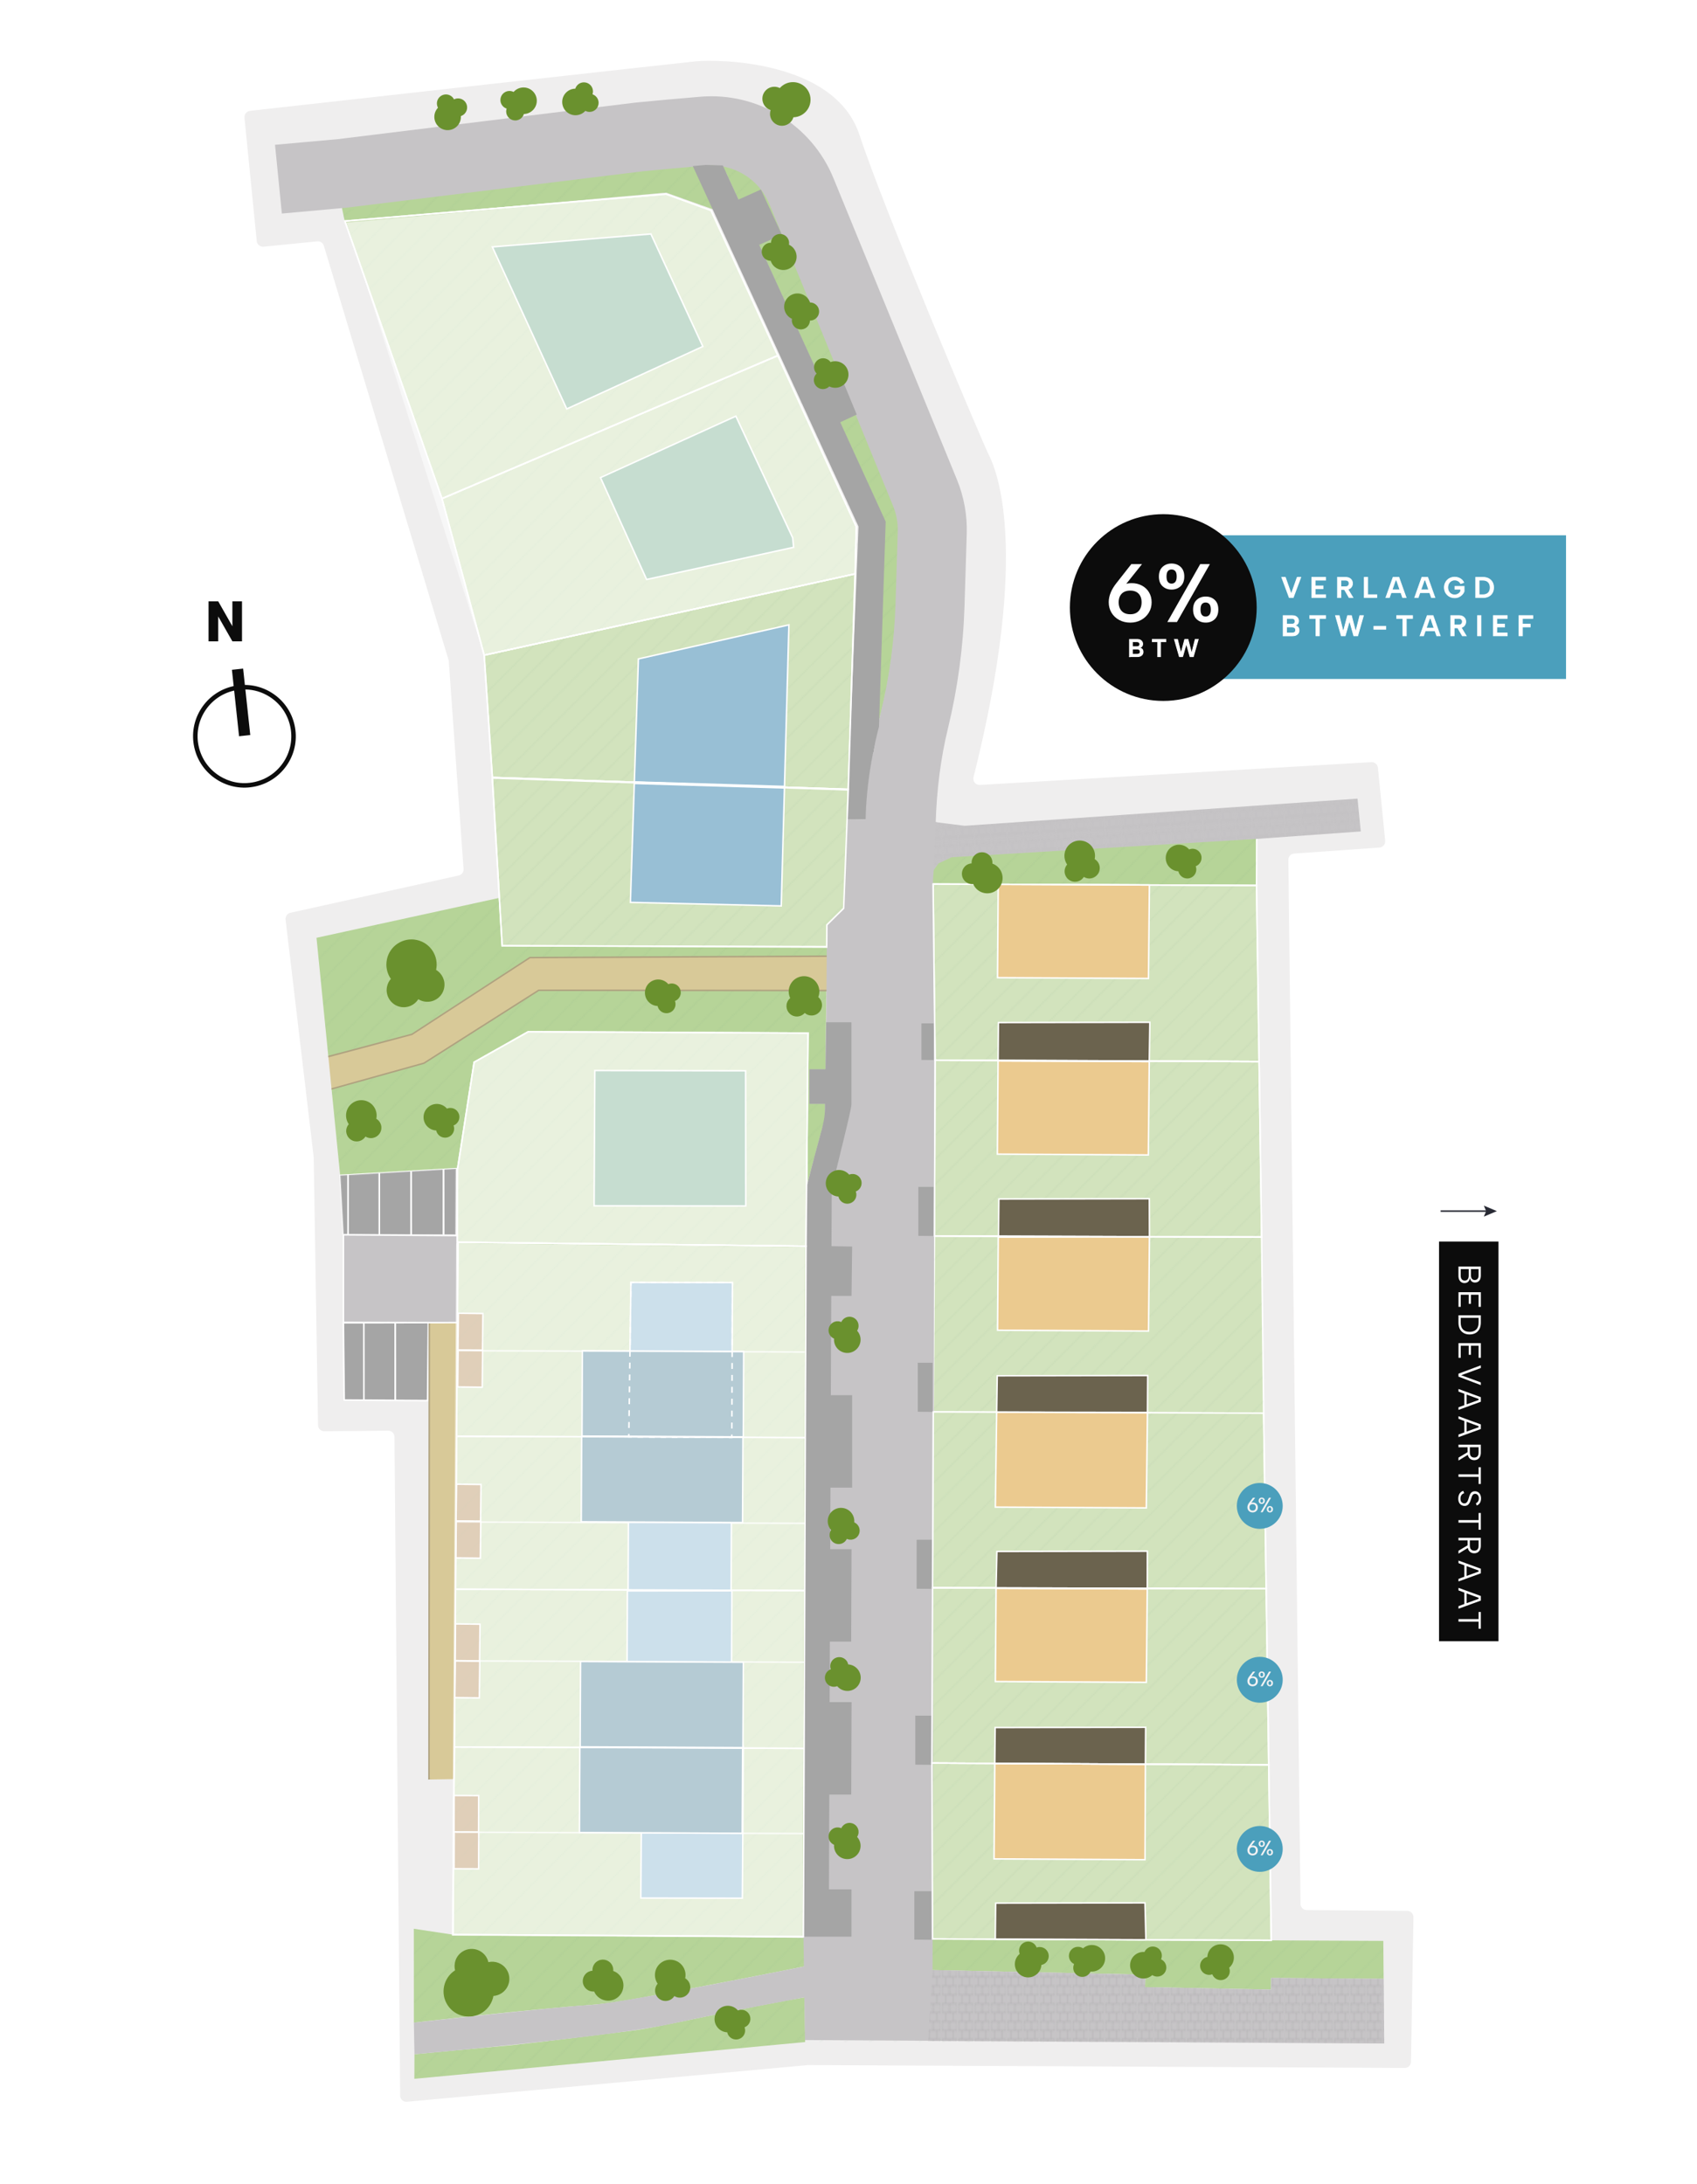<?xml version="1.0" encoding="UTF-8"?>
<svg xmlns="http://www.w3.org/2000/svg" xmlns:xlink="http://www.w3.org/1999/xlink" viewBox="0 0 1142.3 1470.55">
  <defs>
    <pattern id="White_Grass_2" data-name="White Grass 2" x="0" y="0" width="200" height="200" patternTransform="translate(-414.28 624.19)" patternUnits="userSpaceOnUse" viewBox="0 0 200 200">
      <g>
        <rect width="200" height="200" fill="none" stroke-width="0"/>
        <line x1="400" y1="200" x2="200" y2="400" fill="#1d1d1b" stroke="#759a84" stroke-miterlimit="10" stroke-width=".5"/>
        <line x1="200" y1="200" x2="0" y2="400" fill="#1d1d1b" stroke="#759a84" stroke-miterlimit="10" stroke-width=".5"/>
        <line x1="0" y1="200" x2="-200" y2="400" fill="#1d1d1b" stroke="#759a84" stroke-miterlimit="10" stroke-width=".5"/>
        <line x1="400" y1="0" x2="200" y2="200" fill="#1d1d1b" stroke="#759a84" stroke-miterlimit="10" stroke-width=".5"/>
        <g>
          <line x1="200" y1="0" x2="0" y2="200" fill="#1d1d1b" stroke="#759a84" stroke-miterlimit="10" stroke-width=".5"/>
          <line x1="208.36" y1="8.36" x2="8.36" y2="208.36" fill="#1d1d1b" stroke="#759a84" stroke-miterlimit="10" stroke-width=".5"/>
          <line x1="216.72" y1="16.72" x2="16.72" y2="216.72" fill="#1d1d1b" stroke="#759a84" stroke-miterlimit="10" stroke-width=".5"/>
          <line x1="225.08" y1="25.08" x2="25.08" y2="225.08" fill="#1d1d1b" stroke="#759a84" stroke-miterlimit="10" stroke-width=".5"/>
          <line x1="233.44" y1="33.44" x2="33.44" y2="233.44" fill="#1d1d1b" stroke="#759a84" stroke-miterlimit="10" stroke-width=".5"/>
          <line x1="241.81" y1="41.81" x2="41.81" y2="241.81" fill="#1d1d1b" stroke="#759a84" stroke-miterlimit="10" stroke-width=".5"/>
          <line x1="250.17" y1="50.17" x2="50.17" y2="250.17" fill="#1d1d1b" stroke="#759a84" stroke-miterlimit="10" stroke-width=".5"/>
          <line x1="258.53" y1="58.53" x2="58.53" y2="258.53" fill="#1d1d1b" stroke="#759a84" stroke-miterlimit="10" stroke-width=".5"/>
          <line x1="266.89" y1="66.89" x2="66.89" y2="266.89" fill="#1d1d1b" stroke="#759a84" stroke-miterlimit="10" stroke-width=".5"/>
          <line x1="275.25" y1="75.25" x2="75.25" y2="275.25" fill="#1d1d1b" stroke="#759a84" stroke-miterlimit="10" stroke-width=".5"/>
          <line x1="283.61" y1="83.61" x2="83.61" y2="283.61" fill="#1d1d1b" stroke="#759a84" stroke-miterlimit="10" stroke-width=".5"/>
          <line x1="291.97" y1="91.97" x2="91.97" y2="291.97" fill="#1d1d1b" stroke="#759a84" stroke-miterlimit="10" stroke-width=".5"/>
        </g>
        <g>
          <line x1="0" y1="0" x2="-200" y2="200" fill="#1d1d1b" stroke="#759a84" stroke-miterlimit="10" stroke-width=".5"/>
          <line x1="8.36" y1="8.36" x2="-191.64" y2="208.36" fill="#1d1d1b" stroke="#759a84" stroke-miterlimit="10" stroke-width=".5"/>
          <line x1="16.72" y1="16.72" x2="-183.28" y2="216.72" fill="#1d1d1b" stroke="#759a84" stroke-miterlimit="10" stroke-width=".5"/>
          <line x1="25.08" y1="25.08" x2="-174.92" y2="225.08" fill="#1d1d1b" stroke="#759a84" stroke-miterlimit="10" stroke-width=".5"/>
          <line x1="33.44" y1="33.44" x2="-166.56" y2="233.44" fill="#1d1d1b" stroke="#759a84" stroke-miterlimit="10" stroke-width=".5"/>
          <line x1="41.81" y1="41.81" x2="-158.19" y2="241.81" fill="#1d1d1b" stroke="#759a84" stroke-miterlimit="10" stroke-width=".5"/>
          <line x1="50.17" y1="50.17" x2="-149.83" y2="250.17" fill="#1d1d1b" stroke="#759a84" stroke-miterlimit="10" stroke-width=".5"/>
          <line x1="58.53" y1="58.53" x2="-141.47" y2="258.53" fill="#1d1d1b" stroke="#759a84" stroke-miterlimit="10" stroke-width=".5"/>
          <line x1="66.89" y1="66.89" x2="-133.11" y2="266.89" fill="#1d1d1b" stroke="#759a84" stroke-miterlimit="10" stroke-width=".5"/>
          <line x1="75.25" y1="75.25" x2="-124.75" y2="275.25" fill="#1d1d1b" stroke="#759a84" stroke-miterlimit="10" stroke-width=".5"/>
          <line x1="83.61" y1="83.61" x2="-116.39" y2="283.61" fill="#1d1d1b" stroke="#759a84" stroke-miterlimit="10" stroke-width=".5"/>
          <line x1="91.97" y1="91.97" x2="-108.03" y2="291.97" fill="#1d1d1b" stroke="#759a84" stroke-miterlimit="10" stroke-width=".5"/>
        </g>
        <line x1="400" y1="-200" x2="200" y2="0" fill="#1d1d1b" stroke="#759a84" stroke-miterlimit="10" stroke-width=".5"/>
        <g>
          <line x1="200" y1="-200" x2="0" y2="0" fill="#1d1d1b" stroke="#759a84" stroke-miterlimit="10" stroke-width=".5"/>
          <line x1="208.36" y1="-191.64" x2="8.36" y2="8.36" fill="#1d1d1b" stroke="#759a84" stroke-miterlimit="10" stroke-width=".5"/>
          <line x1="216.72" y1="-183.28" x2="16.72" y2="16.72" fill="#1d1d1b" stroke="#759a84" stroke-miterlimit="10" stroke-width=".5"/>
          <line x1="225.08" y1="-174.92" x2="25.08" y2="25.08" fill="#1d1d1b" stroke="#759a84" stroke-miterlimit="10" stroke-width=".5"/>
          <line x1="233.44" y1="-166.56" x2="33.44" y2="33.44" fill="#1d1d1b" stroke="#759a84" stroke-miterlimit="10" stroke-width=".5"/>
          <line x1="241.81" y1="-158.19" x2="41.81" y2="41.81" fill="#1d1d1b" stroke="#759a84" stroke-miterlimit="10" stroke-width=".5"/>
          <line x1="250.17" y1="-149.83" x2="50.17" y2="50.17" fill="#1d1d1b" stroke="#759a84" stroke-miterlimit="10" stroke-width=".5"/>
          <line x1="258.53" y1="-141.47" x2="58.53" y2="58.53" fill="#1d1d1b" stroke="#759a84" stroke-miterlimit="10" stroke-width=".5"/>
          <line x1="266.89" y1="-133.11" x2="66.89" y2="66.89" fill="#1d1d1b" stroke="#759a84" stroke-miterlimit="10" stroke-width=".5"/>
          <line x1="275.25" y1="-124.75" x2="75.25" y2="75.25" fill="#1d1d1b" stroke="#759a84" stroke-miterlimit="10" stroke-width=".5"/>
          <line x1="283.61" y1="-116.39" x2="83.61" y2="83.61" fill="#1d1d1b" stroke="#759a84" stroke-miterlimit="10" stroke-width=".5"/>
          <line x1="291.97" y1="-108.03" x2="91.97" y2="91.97" fill="#1d1d1b" stroke="#759a84" stroke-miterlimit="10" stroke-width=".5"/>
        </g>
        <g>
          <line x1="0" y1="-200" x2="-200" y2="0" fill="#1d1d1b" stroke="#759a84" stroke-miterlimit="10" stroke-width=".5"/>
          <line x1="8.36" y1="-191.64" x2="-191.64" y2="8.36" fill="#1d1d1b" stroke="#759a84" stroke-miterlimit="10" stroke-width=".5"/>
          <line x1="16.72" y1="-183.28" x2="-183.28" y2="16.72" fill="#1d1d1b" stroke="#759a84" stroke-miterlimit="10" stroke-width=".5"/>
          <line x1="25.08" y1="-174.92" x2="-174.92" y2="25.08" fill="#1d1d1b" stroke="#759a84" stroke-miterlimit="10" stroke-width=".5"/>
          <line x1="33.44" y1="-166.56" x2="-166.56" y2="33.44" fill="#1d1d1b" stroke="#759a84" stroke-miterlimit="10" stroke-width=".5"/>
          <line x1="41.81" y1="-158.19" x2="-158.19" y2="41.81" fill="#1d1d1b" stroke="#759a84" stroke-miterlimit="10" stroke-width=".5"/>
          <line x1="50.17" y1="-149.83" x2="-149.83" y2="50.17" fill="#1d1d1b" stroke="#759a84" stroke-miterlimit="10" stroke-width=".5"/>
          <line x1="58.53" y1="-141.47" x2="-141.47" y2="58.53" fill="#1d1d1b" stroke="#759a84" stroke-miterlimit="10" stroke-width=".5"/>
          <line x1="66.89" y1="-133.11" x2="-133.11" y2="66.89" fill="#1d1d1b" stroke="#759a84" stroke-miterlimit="10" stroke-width=".5"/>
          <line x1="75.25" y1="-124.75" x2="-124.75" y2="75.25" fill="#1d1d1b" stroke="#759a84" stroke-miterlimit="10" stroke-width=".5"/>
          <line x1="83.61" y1="-116.39" x2="-116.39" y2="83.61" fill="#1d1d1b" stroke="#759a84" stroke-miterlimit="10" stroke-width=".5"/>
          <line x1="91.97" y1="-108.03" x2="-108.03" y2="91.97" fill="#1d1d1b" stroke="#759a84" stroke-miterlimit="10" stroke-width=".5"/>
        </g>
      </g>
    </pattern>
    <pattern id="betonstraatstenen_2" data-name="betonstraatstenen 2" x="0" y="0" width="10.07" height="11.89" patternTransform="translate(-3457.94 -352.02)" patternUnits="userSpaceOnUse" viewBox="0 0 10.07 11.89">
      <g>
        <rect width="10.07" height="11.89" fill="none" stroke-width="0"/>
        <g>
          <rect x="5.12" y="9.01" width="4.86" height="5.77" fill="#c6c5c7" stroke-width="0"/>
          <path d="M10.07,8.92h-5.03v5.95h5.03v-5.95ZM5.21,9.1h4.68v5.6h-4.68v-5.6Z" fill="#4a4a49" stroke-width="0"/>
        </g>
        <g>
          <rect x=".09" y="9.01" width="4.86" height="5.77" fill="#c6c5c7" stroke-width="0"/>
          <path d="M5.03,8.92H0v5.95h5.03v-5.95ZM.18,9.1h4.68v5.6H.18v-5.6Z" fill="#4a4a49" stroke-width="0"/>
        </g>
        <g>
          <rect x="7.64" y="3.06" width="4.86" height="5.77" fill="#c6c5c7" stroke-width="0"/>
          <path d="M12.58,2.97h-5.03v5.95h5.03V2.97ZM7.73,3.15h4.68v5.6h-4.68V3.15Z" fill="#4a4a49" stroke-width="0"/>
        </g>
        <g>
          <rect x="2.6" y="3.06" width="4.86" height="5.77" fill="#c6c5c7" stroke-width="0"/>
          <path d="M7.55,2.97H2.52v5.95h5.03V2.97ZM2.69,3.15h4.68v5.6H2.69V3.15Z" fill="#4a4a49" stroke-width="0"/>
        </g>
        <g>
          <rect x="-2.43" y="3.06" width="4.86" height="5.77" fill="#c6c5c7" stroke-width="0"/>
          <path d="M2.52,2.97H-2.52v5.95H2.52V2.97ZM-2.34,3.15H2.34v5.6H-2.34V3.15Z" fill="#4a4a49" stroke-width="0"/>
        </g>
        <g>
          <rect x="5.12" y="-2.89" width="4.86" height="5.77" fill="#c6c5c7" stroke-width="0"/>
          <path d="M10.07-2.97h-5.03V2.97h5.03V-2.97ZM5.21-2.8h4.68V2.8h-4.68V-2.8Z" fill="#4a4a49" stroke-width="0"/>
        </g>
        <g>
          <rect x=".09" y="-2.89" width="4.86" height="5.77" fill="#c6c5c7" stroke-width="0"/>
          <path d="M5.03-2.97H0V2.97h5.03V-2.97ZM.18-2.8h4.68V2.8H.18V-2.8Z" fill="#4a4a49" stroke-width="0"/>
        </g>
      </g>
    </pattern>
    <pattern id="betonstraatstenen_2-2" data-name="betonstraatstenen 2" patternTransform="translate(-2968.87 -885.58) rotate(-3.47)" xlink:href="#betonstraatstenen_2"/>
  </defs>
  <g id="basis_vlak" data-name="basis vlak">
    <path d="M269.35,1410.87l-3.82-443.52c-.02-2.32-1.92-4.18-4.24-4.16l-42.98.4c-2.31.02-4.2-1.82-4.24-4.13l-2.9-180.11c0-.14-.01-.28-.03-.43l-18.91-159.8c-.25-2.14,1.16-4.12,3.26-4.59l113.26-25.1c2.03-.45,3.43-2.32,3.28-4.39l-9.93-139.79c-.02-.31-.08-.62-.17-.91l-83.93-278.88c-.58-1.92-2.44-3.17-4.43-2.97l-36.15,3.6c-2.31.23-4.36-1.45-4.59-3.76l-8.27-83.11c-.23-2.29,1.42-4.33,3.71-4.59,35.39-3.95,287.36-32.07,300.27-33.35,13.89-1.38,93.4-1.09,110.02,49.6,16.62,50.69,82.51,206.29,86.92,215.08,4.36,8.69,29.02,61.49-10.17,217.29-.69,2.75,1.48,5.38,4.31,5.21l263.48-15.34c2.25-.13,4.2,1.53,4.42,3.77l4.89,49.12c.23,2.35-1.52,4.44-3.88,4.6l-57.39,4.05c-2.22.16-3.93,2.01-3.9,4.23l8.18,702.9c.03,2.29,1.88,4.13,4.16,4.15l67.69.55c2.33.02,4.2,1.94,4.16,4.27l-1.65,97.35c-.04,2.3-1.92,4.14-4.22,4.13l-401.34-1.95c-.13,0-.27,0-.4.02l-269.9,24.69c-2.44.22-4.56-1.69-4.58-4.14Z" fill="#efeeee" stroke-width="0"/>
  </g>
  <g id="groen">
    <path d="M590.28,489.71l3.88-142.18-108.24-237.42s24.41-.38,33.86,30.67l81.43,197.02c3.17,7.21,4.27,22.88,4.27,22.88-1.48,8.48,1.17,75.14-15.19,129.03Z" fill="#b6d498" stroke-width="0"/>
    <path d="M278.55,1298.53l25.64,3.88,237.23,2.22.2,19.22s-34.08,6.9-82.23,15.99c-14.66,2.77-46.46,8.8-57.75,9.63-50.41,3.69-123.05,12.27-123.05,12.27l-.03-63.21Z" fill="#b6d498" stroke-width="0"/>
    <path d="M541.56,1344.72l.41,30.08-263.05,24.76.07-16.54s53.7-5.11,57.96-5.42c8.11-.59,37.19-4,87.16-10.3,15.33-1.41,73.98-15.33,117.45-22.57Z" fill="#b6d498" stroke-width="0"/>
    <g>
      <polygon points="558.11 643.73 557.83 643.73 557.02 666.87 557.11 666.87 558.11 643.73" fill="#b6d498" stroke-width="0"/>
      <polygon points="285.39 715.77 223.18 733.13 221.01 711.36 277.32 696.34 356.69 644.7 557.83 643.73 558.06 637.31 338.02 635.54 336.08 604.49 213.05 631.37 228.97 791.31 308.06 786.45 319.14 715.13 355.58 694.59 543.91 695.53 543.53 796.49 555.31 752.76 555.78 702.06 556.28 666.87 362.65 666.68 285.39 715.77" fill="#b6d498" stroke-width="0"/>
    </g>
    <polygon points="626.34 1305.3 626.18 1326.29 771.04 1329.41 770.8 1337.8 855.55 1339.46 855.68 1331.65 931.36 1332.25 931.15 1306.7 626.34 1305.3" fill="#b6d498" stroke-width="0"/>
    <polygon points="625.24 595.51 625.24 587.6 631.51 580.08 640.43 575.69 845.89 564.01 845.8 596.15 625.24 595.51" fill="#b6d498" stroke="#fff" stroke-miterlimit="10"/>
    <path d="M560.25,1305s1.09-485.84,1.28-495.23c.19-9.4.09-8.72,4.08-25,3.98-16.28,9.99-42.23,9.99-42.23l-1.74,562.56-13.6-.1Z" fill="#b6d498" stroke-width="0"/>
    <polygon points="619.45 689.04 627.76 689.04 625.51 1305.94 613.89 1305.84 619.45 689.04" fill="#b6d498" stroke-width="0"/>
    <polygon points="229.8 138.17 384.87 118.85 433.38 112.98 490.98 110.12 479.78 140.87 448.36 129.68 232.02 148.83 229.8 138.17" fill="#b6d498" stroke-width="0"/>
  </g>
  <g id="kavels">
    <polygon points="570.92 531.79 568.54 612.69 557.85 622.67 557.06 637.3 338.02 636.71 331.35 523.81 570.92 531.79" fill="#d2e3bd" stroke="#fff" stroke-miterlimit="10"/>
    <polygon points="297.5 335.68 523.58 239.37 576.42 354.61 575.62 386.35 325.91 441.11 297.5 335.68" fill="#d2e3bd" stroke="#fff" stroke-miterlimit="10"/>
    <polygon points="325.91 441.11 575.62 386.35 571 531.42 331.43 523.43 325.91 441.11" fill="#d2e3bd" stroke="#fff" stroke-miterlimit="10"/>
    <polygon points="523.58 239.37 478.6 141.68 448.37 130.66 232.15 148.83 297.5 335.68 523.58 239.37" fill="#d2e3bd" stroke="#fff" stroke-miterlimit="10"/>
    <polygon points="629.44 713.73 628.07 595.16 845.8 596.15 847.53 714.68 629.44 713.73" fill="#d2e3bd" stroke="#fff" stroke-miterlimit="10"/>
    <polygon points="629.44 713.73 629 832.13 849.22 832.86 847.53 714.68 629.44 713.73" fill="#d2e3bd" stroke="#fff" stroke-miterlimit="10"/>
    <polygon points="629 832.13 628.2 950.56 850.59 951.44 849.22 832.86 629 832.13" fill="#d2e3bd" stroke="#fff" stroke-miterlimit="10"/>
    <polyline points="628.2 950.56 627.75 1068.95 852.29 1069.62 850.59 951.44" fill="#d2e3bd" stroke="#fff" stroke-miterlimit="10"/>
    <polygon points="627.75 1068.95 627.27 1186.99 854.02 1188.15 852.29 1069.62 627.75 1068.95" fill="#d2e3bd" stroke="#fff" stroke-miterlimit="10"/>
    <polygon points="627.27 1186.99 626.83 1305.38 855.71 1306.33 854.02 1188.15 627.27 1186.99" fill="#d2e3bd" stroke="#fff" stroke-miterlimit="10"/>
    <polygon points="355.58 694.59 543.91 695.53 542.56 839.01 307.83 836.4 307.96 787.11 319.14 715.13 355.58 694.59" fill="#d2e3bd" stroke="#fff" stroke-miterlimit="10"/>
    <polygon points="308.27 836.33 304.93 1302.46 540.79 1303.85 542.56 839.01 308.27 836.33" fill="#d2e3bd" stroke="#fff" stroke-miterlimit="10"/>
    <line x1="541.35" y1="910.24" x2="307.74" y2="909.33" fill="#bad269" opacity=".5" stroke="#fff" stroke-miterlimit="10"/>
    <line x1="541.52" y1="967.9" x2="307.83" y2="966.98" fill="#bad269" stroke="#fff" stroke-miterlimit="10"/>
    <line x1="541.85" y1="1025.58" x2="307.54" y2="1024.67" fill="#bad269" opacity=".5" stroke="#fff" stroke-miterlimit="10"/>
    <line x1="541.68" y1="1070.85" x2="307.15" y2="1069.93" fill="#bad269" stroke="#fff" stroke-miterlimit="10"/>
    <line x1="541.68" y1="1119.09" x2="307.05" y2="1118.18" fill="#bad269" opacity=".5" stroke="#fff" stroke-miterlimit="10"/>
    <line x1="541.28" y1="1177.08" x2="306.18" y2="1176.16" fill="#bad269" stroke="#fff" stroke-miterlimit="10"/>
    <line x1="541.06" y1="1234.43" x2="306.85" y2="1233.52" fill="#bad269" opacity=".5" stroke="#fff" stroke-miterlimit="10"/>
    <rect x="308.47" y="884.2" width="16.51" height="24.75" transform="translate(10.45 -3.62) rotate(.67)" fill="#c19f72" stroke="#fff" stroke-miterlimit="10"/>
    <rect x="308.31" y="909.09" width="16.51" height="24.75" transform="translate(10.73 -3.62) rotate(.67)" fill="#c19f72" stroke="#fff" stroke-miterlimit="10"/>
    <rect x="307.2" y="999.3" width="16.51" height="24.75" transform="translate(11.78 -3.6) rotate(.67)" fill="#c19f72" stroke="#fff" stroke-miterlimit="10"/>
    <rect x="307.04" y="1024.19" width="16.51" height="24.75" transform="translate(12.07 -3.6) rotate(.67)" fill="#c19f72" stroke="#fff" stroke-miterlimit="10"/>
    <rect x="306.52" y="1093.36" width="16.51" height="24.75" transform="translate(12.88 -3.59) rotate(.67)" fill="#c19f72" stroke="#fff" stroke-miterlimit="10"/>
    <rect x="306.36" y="1118.25" width="16.51" height="24.75" transform="translate(13.17 -3.58) rotate(.67)" fill="#c19f72" stroke="#fff" stroke-miterlimit="10"/>
    <rect x="305.63" y="1208.86" width="16.51" height="24.75" transform="translate(4.51 -1.15) rotate(.21)" fill="#c19f72" stroke="#fff" stroke-miterlimit="10"/>
    <rect x="305.67" y="1233.41" width="16.51" height="24.75" transform="translate(4.6 -1.15) rotate(.21)" fill="#c19f72" stroke="#fff" stroke-miterlimit="10"/>
  </g>
  <g id="pattern">
    <polygon points="229.8 141.85 298.23 338.39 325.91 441.11 331.42 524.94 336.08 604.49 213.05 631.37 228.97 791.31 307.96 787.11 304.17 1303.52 278.55 1298.53 278.92 1399.55 541.97 1374.8 931.72 1375.78 931.15 1306.7 855.22 1306.33 845.8 596.15 845.89 564.01 646.43 576.46 637.18 577.79 631.9 580.83 627.72 586.31 596.15 493.68 617.38 394.04 610.76 314.45 514.76 97.79 229.8 141.85" fill="url(#White_Grass_2)" opacity=".12" stroke-width="0"/>
  </g>
  <g id="wegenis">
    <path d="M541.61,1323.85s-123.03,24.91-144.14,25.98c-21.1,1.07-118.89,11.91-118.89,11.91l.41,21.27s132.18-11.62,172.74-20.45c40.56-8.83,89.83-17.84,89.83-17.84l.05-20.87Z" fill="#c6c4c6" stroke-width="0"/>
    <polygon points="558.11 643.73 356.69 644.7 277.32 696.34 221.01 711.36 223.18 733.13 285.39 715.77 362.65 666.68 557.11 666.87 558.11 643.73" fill="#d8c998" stroke-width="0"/>
    <polygon points="356.69 644.2 356.55 644.2 277.11 695.88 221.33 710.7 220.92 710.82 221.01 711.74 221.56 711.77 221.55 711.73 277.52 696.8 356.84 645.2 557.58 644.23 556.63 666.37 362.65 666.18 362.5 666.18 285.19 715.31 223.62 732.49 223.61 732.44 223.14 732.64 223.23 733.62 285.53 716.25 285.6 716.23 362.79 667.18 557.11 667.37 557.59 667.37 558.63 643.23 356.69 644.2" fill="#afa280" stroke-width="0"/>
    <polygon points="631.76 581.26 640.59 577.12 845.77 564.8 915.98 559.76 913.78 537.67 649.35 555.97 628.07 553.3 624.1 591.89 631.76 581.26" fill="#c6c4c6" stroke-width="0"/>
    <path d="M931.36,1332.25l-75.68-.6-.13,7.81-84.75-1.65.23-8.4-143.27-3.08,1.23-606.99-.93-127.45,2.63-38.26-.84-.11c.67-21.19,3.23-42.55,8.24-63.14,6.56-26.96,10.29-54.53,11.15-82.27l1.5-48.78c.39-12.46-1.86-24.85-6.58-36.39l-83.15-203c-14.77-36.05-51.31-58.26-90.11-54.77l-21.73,1.88-19.69,1.85c-.96.09-1.92.19-2.87.31l-199.23,24.47-42.26,3.8,4.61,46.28s42.8-3.86,43.26-3.91l199.29-24.48c.45-.06.91-.1,1.37-.15l20.14-1.89,21.29-1.83c2.85-.26,5.67-.19,8.44.12,15.16,1.68,28.53,11.45,34.47,25.97l83.16,203c2.25,5.49,3.32,11.4,3.14,17.33l-1.5,48.78c-.75,24.51-4.06,48.88-9.85,72.7-1.45,5.97-2.75,11.97-3.88,18.01-3.38,17.93-6.3,35.85-6.88,54.1l-12.03.24-2.22,59.79-11.31,11.48-.44,63.85-.1,2.79-.33,27.83-.41,35.65-10.92,42.1-3.59,508.62,1.04,69.59,389.88,2.35-.36-43.53Z" fill="#c6c4c6" stroke-width="0"/>
    <polygon points="931.36 1332.25 855.68 1331.65 855.55 1339.46 770.8 1337.8 771.04 1329.41 627.76 1326.33 624.67 1374.42 931.72 1375.78 931.36 1332.25" fill="url(#betonstraatstenen_2)" opacity=".25" stroke-width="0"/>
    <line x1="588.47" y1="500.9" x2="587.54" y2="506.03" fill="none" stroke="#000" stroke-linecap="round" stroke-linejoin="round" stroke-width=".29"/>
    <path d="M602.76,406.69l1.5-48.78c.18-5.93-.89-11.84-3.14-17.33l-83.16-203c-5.94-14.52-19.31-24.29-34.47-25.97l-.33.12,110.17,239.4-4.48,146.49.16-.23c1.14-6.03,2.43-12.04,3.88-18.01,5.8-23.83,9.1-48.19,9.85-72.7Z" fill="none" stroke-width="0"/>
    <path d="M913.78,537.67l-264.43,18.31-19.49-2.45c.67-21.19,3.23-42.55,8.24-63.14,6.56-26.96,10.29-54.53,11.15-82.27l1.5-48.78c.39-12.46-1.86-24.85-6.58-36.39l-83.15-203c-14.77-36.05-51.31-58.26-90.11-54.77l-21.73,1.88-19.69,1.85c-.96.09-1.92.19-2.87.31l-199.23,24.47-42.26,3.8M541.83,1373.44l389.88,2.35" fill="none" stroke-width="0"/>
    <polygon points="631.76 581.26 640.59 577.12 845.77 564.8 915.98 559.76 913.78 537.67 649.35 555.97 629.86 553.53 628.37 585.46 631.76 581.26" fill="url(#betonstraatstenen_2-2)" opacity=".25" stroke-width="0"/>
    <polygon points="288.76 1197.56 288.99 890.76 308.37 890.79 305.7 1197.27 288.76 1197.56" fill="#d8c998" stroke-width="0"/>
    <polygon points="307.78 831.82 231.18 831.33 231.18 890.6 307.83 890.43 307.78 831.82" fill="#c6c4c6" stroke-width="0"/>
    <g>
      <polygon points="289.38 1197.05 289.38 1198.05 305.09 1197.78 305.09 1196.78 289.38 1197.05" fill="#d8c998" stroke-width="0"/>
      <polygon points="288.49 890.26 288.26 1197.56 288.26 1198.07 289.38 1198.05 289.38 1197.05 289.26 1197.06 289.49 891.26 289.57 891.26 289.57 890.26 288.49 890.26" fill="#afa280" stroke-width="0"/>
    </g>
  </g>
  <g id="parkeerplaatsen">
    <polygon points="228.97 791.31 231.18 831.03 306.71 831.35 306.93 786.81 228.97 791.31" fill="#c6c4c6" stroke="#fff" stroke-miterlimit="10"/>
    <polygon points="231.13 890.31 231.67 942.55 287.68 942.94 287.66 890.6 231.13 890.31" fill="#c6c4c6" stroke="#fff" stroke-miterlimit="10" stroke-width=".99"/>
    <polygon points="625.51 1305.94 613.89 1305.84 613.89 1273.25 625.51 1273.25 625.51 1305.94" fill="#c6c4c6" stroke-width="0"/>
    <polygon points="625.93 1188.15 615.21 1188.06 615.21 1155.07 625.93 1155.07 625.93 1188.15" fill="#c6c4c6" stroke-width="0"/>
    <polygon points="626.4 1069.71 616.14 1069.61 616.14 1036.63 626.4 1036.63 626.4 1069.71" fill="#c6c4c6" stroke-width="0"/>
    <polygon points="626.89 950.56 616.9 950.46 616.9 917.48 626.89 917.48 626.89 950.56" fill="#c6c4c6" stroke-width="0"/>
    <polygon points="627.72 832.13 617.38 832.03 617.38 799.05 627.72 799.05 627.72 832.13" fill="#c6c4c6" stroke-width="0"/>
    <polygon points="627.76 713.73 619.45 713.66 619.45 689.04 627.76 689.04 627.76 713.73" fill="#c6c4c6" stroke-width="0"/>
    <polygon points="555.18 743.14 544.85 743.14 544.85 719.89 555.31 719.89 555.18 743.14" fill="#c6c4c6" stroke-width="0"/>
    <path d="M596.18,351.21l-4.51,138.11s-8.41,29.92-8.99,62.16c0,0-11.62.32-12.57.25l7.78-197.16-.09-.27-.11-.3-111.36-242.2,8.75-.76,11.46.33,10.58,22.97,15.06-6.75,14.15,30.48-15.3,6.73,40.47,88.59,12.44-5.11,12.75,30.82-11.09,5.16,30.55,66.87.03.08Z" fill="#a5a5a5" stroke-width="0"/>
    <polygon points="228.97 791.31 231.18 831.03 306.71 831.35 306.93 786.81 228.97 791.31" fill="#a5a5a5" stroke-width="0"/>
    <polygon points="231.74 890.25 232.27 942 287.27 942.38 287.91 890.3 231.74 890.25" fill="#a5a5a5" stroke-width="0"/>
    <line x1="255.35" y1="789.79" x2="255.38" y2="831.13" fill="none" stroke="#fff" stroke-miterlimit="10"/>
    <line x1="276.76" y1="788.67" x2="276.78" y2="831.12" fill="none" stroke="#fff" stroke-miterlimit="10"/>
    <line x1="244.91" y1="890.3" x2="244.93" y2="942.57" fill="none" stroke="#fff" stroke-miterlimit="10"/>
    <line x1="266" y1="890.3" x2="266.02" y2="942.62" fill="none" stroke="#fff" stroke-miterlimit="10"/>
    <line x1="298.53" y1="787.3" x2="298.56" y2="831.11" fill="none" stroke="#fff" stroke-miterlimit="10"/>
    <line x1="234.31" y1="790.77" x2="234.33" y2="831.14" fill="none" stroke="#fff" stroke-miterlimit="10"/>
    <path d="M556.1,688.25h17.03v55.3c0,3.74-10.6,44.78-11.03,47.75s-1.99,6.7-2.23,11.13c-.02.39-.19,36.57-.19,36.57l13.91.23-.4,33.25h-13.66s-.28,66.82-.28,66.82h14.35v62.23h-14.6c-.1,24.67-.16,41.43-.16,41.43h14.37s-.26,62.23-.26,62.23h-14.34s-.15,40.76-.15,40.76h14.77s-.24,62.23-.24,62.23h-14.76s-.23,63.82-.23,63.82h15.14s0,31.83,0,31.83h-32.34l2.04-504.39s5.5-21.55,8.59-32.65c3.02-10.87,3.88-14.88,3.88-20.95,0-.55,0-2.71,0-2.71h-10.46v-23.25h10.83l.41-31.64Z" fill="#a5a5a5" stroke-width="0"/>
    <polygon points="627.08 1305.94 615.46 1305.84 615.46 1273.25 627.08 1273.25 627.08 1305.94" fill="#a5a5a5" stroke-width="0"/>
    <polygon points="626.83 1188.15 616.11 1188.06 616.11 1155.07 626.83 1155.07 626.83 1188.15" fill="#a5a5a5" stroke-width="0"/>
    <polygon points="627.27 1069.71 617.01 1069.61 617.01 1036.63 627.27 1036.63 627.27 1069.71" fill="#a5a5a5" stroke-width="0"/>
    <polygon points="627.75 950.56 617.76 950.46 617.76 917.48 627.75 917.48 627.75 950.56" fill="#a5a5a5" stroke-width="0"/>
    <polygon points="628.49 832.13 618.15 832.03 618.15 799.05 628.49 799.05 628.49 832.13" fill="#a5a5a5" stroke-width="0"/>
    <polygon points="628.53 713.68 620.22 713.6 620.22 688.98 628.53 688.98 628.53 713.68" fill="#a5a5a5" stroke-width="0"/>
    <polygon points="231.15 890.3 231.67 942.55 287.94 942.7 287.95 890.34 231.15 890.3" fill="none" opacity=".25" stroke="#fff" stroke-miterlimit="10" stroke-width="1"/>
  </g>
  <g id="woning-grond">
    <polygon points="492.12 1071.25 422.78 1071.24 423.27 966.97 492.61 966.98 492.12 1071.25" fill="#99c0d6" fill-rule="evenodd" stroke="#fff" stroke-miterlimit="10"/>
    <polygon points="492.56 967.77 423.27 966.97 424.7 863.38 493.04 863.49 492.56 967.77" fill="#99c0d6" fill-rule="evenodd" stroke="#fff" stroke-miterlimit="10"/>
    <polygon points="499.7 1277.96 431.35 1277.85 432.14 1176.56 500.38 1175.68 499.7 1277.96" fill="#99c0d6" fill-rule="evenodd" stroke="#fff" stroke-miterlimit="10"/>
    <polygon points="492.18 1175.26 421.84 1175.35 422.32 1071.08 492.66 1070.99 492.18 1175.26" fill="#99c0d6" fill-rule="evenodd" stroke="#fff" stroke-miterlimit="10"/>
    <rect x="417.46" y="884.15" width="57.47" height="108.56" transform="translate(1386.69 496.6) rotate(90.27)" fill="#6a96a9" stroke="#fff" stroke-miterlimit="10"/>
    <rect x="416.98" y="941.86" width="57.47" height="108.56" transform="translate(1443.92 555.05) rotate(90.27)" fill="#6a96a9" stroke="#fff" stroke-miterlimit="10"/>
    <rect x="416.74" y="1092.88" width="57.47" height="109.56" transform="translate(1595.19 707.51) rotate(90.27)" fill="#6a96a9" stroke="#fff" stroke-miterlimit="10"/>
    <rect x="416.27" y="1150.59" width="57.47" height="109.56" transform="translate(1652.42 765.96) rotate(90.27)" fill="#6a96a9" stroke="#fff" stroke-miterlimit="10"/>
    <g>
      <polyline points="492.61 965.8 492.6 967.8 490.6 967.79" fill="none" stroke="#fff" stroke-miterlimit="10"/>
      <line x1="486.76" y1="967.76" x2="427.18" y2="967.41" fill="none" stroke="#fff" stroke-dasharray="0 0 3.84 3.84" stroke-miterlimit="10"/>
      <polyline points="425.26 967.4 423.26 967.38 423.29 965.38" fill="none" stroke="#fff" stroke-miterlimit="10"/>
      <line x1="423.35" y1="961.38" x2="424.64" y2="867.38" fill="none" stroke="#fff" stroke-dasharray="0 0 4 4" stroke-miterlimit="10"/>
      <polyline points="424.67 865.38 424.7 863.38 426.7 863.39" fill="none" stroke="#fff" stroke-miterlimit="10"/>
      <line x1="430.48" y1="863.39" x2="489.15" y2="863.49" fill="none" stroke="#fff" stroke-dasharray="0 0 3.79 3.79" stroke-miterlimit="10"/>
      <polyline points="491.04 863.49 493.04 863.49 493.03 865.49" fill="none" stroke="#fff" stroke-miterlimit="10"/>
      <line x1="493.02" y1="869.51" x2="492.62" y2="963.79" fill="none" stroke="#fff" stroke-dasharray="0 0 4.01 4.01" stroke-miterlimit="10"/>
    </g>
    <polygon points="492.35 1025.03 422.94 1024.77 423.28 966.97 492.62 967.35 492.35 1025.03" fill="none" fill-rule="evenodd" stroke="#fff" stroke-dasharray="0 4" stroke-miterlimit="10"/>
    <polygon points="492.17 1176.45 421.84 1176.53 422.32 1071.08 492.66 1070.99 492.17 1176.45" fill="none" fill-rule="evenodd" stroke="#fff" stroke-dasharray="0 4" stroke-miterlimit="10"/>
    <polygon points="499.7 1277.96 431.35 1277.85 432.14 1176.56 500.48 1176.67 499.7 1277.96" fill="none" fill-rule="evenodd" stroke="#fff" stroke-dasharray="0 4" stroke-miterlimit="10"/>
    <polygon points="331.42 166.24 381.5 275.31 473.09 233.25 438.13 157.52 331.42 166.24" fill="#8dbba1" fill-rule="evenodd" stroke="#fff" stroke-miterlimit="10"/>
    <polygon points="404.21 321.55 495.33 280.18 533.57 362.06 534.21 368.47 435.26 390.13 404.21 321.55" fill="#8dbba1" fill-rule="evenodd" stroke="#fff" stroke-miterlimit="10"/>
    <polygon points="400.39 720.73 501.89 720.9 502 811.91 399.93 811.79 400.39 720.73" fill="#8dbba1" fill-rule="evenodd" stroke="#fff" stroke-miterlimit="10"/>
    <polygon points="671.94 595.36 671.46 658.2 773.07 658.74 773.7 595.82 671.94 595.36" fill="#ebca8f" fill-rule="evenodd" stroke="#fff" stroke-miterlimit="10"/>
    <polygon points="671.84 714.19 671.36 777.02 772.97 777.57 773.6 714.65 671.84 714.19" fill="#ebca8f" fill-rule="evenodd" stroke="#fff" stroke-miterlimit="10"/>
    <polygon points="671.96 832.74 671.48 895.57 773.09 896.12 773.73 832.61 671.96 832.74" fill="#ebca8f" fill-rule="evenodd" stroke="#fff" stroke-miterlimit="10"/>
    <polygon points="670.89 950.73 670.01 1014.65 771.61 1015.19 772.39 950.91 670.89 950.73" fill="#ebca8f" fill-rule="evenodd" stroke="#fff" stroke-miterlimit="10"/>
    <polygon points="670.5 1069.25 670.02 1132.08 771.63 1132.63 772.26 1069.71 670.5 1069.25" fill="#ebca8f" fill-rule="evenodd" stroke="#fff" stroke-miterlimit="10"/>
    <polygon points="669.62 1187.2 669.13 1251.5 770.74 1252.04 771 1187.73 669.62 1187.2" fill="#ebca8f" fill-rule="evenodd" stroke="#fff" stroke-miterlimit="10"/>
    <polygon points="429.73 443.61 531.03 420.69 525.88 609.9 424.34 607.52 429.73 443.61" fill="#98bfd5" fill-rule="evenodd" stroke="#fff" stroke-miterlimit="10"/>
    <line x1="426.99" y1="526.94" x2="528.05" y2="529.98" fill="#f7aa44" stroke="#fff" stroke-miterlimit="10" stroke-width="2"/>
  </g>
  <g id="carports">
    <polygon points="771 1187.73 771.15 1162.89 669.87 1163.07 669.62 1187.2 771 1187.73" fill="#6b634e" stroke="#fff" stroke-miterlimit="10"/>
    <polygon points="772.26 1069.71 772.32 1044.33 671.04 1044.52 670.5 1069.25 772.26 1069.71" fill="#6b634e" stroke="#fff" stroke-miterlimit="10"/>
    <polygon points="772.39 950.91 772.54 926.07 671.26 926.25 670.89 950.73 772.39 950.91" fill="#6b634e" stroke="#fff" stroke-miterlimit="10"/>
    <polygon points="773.73 832.61 773.64 807.03 672.36 807.21 672.1 832.8 773.73 832.61" fill="#6b634e" stroke="#fff" stroke-miterlimit="10"/>
    <polygon points="773.6 714.65 774 688.25 672.06 688.44 671.84 714.19 773.6 714.65" fill="#6b634e" stroke="#fff" stroke-miterlimit="10"/>
    <polygon points="771.34 1305.94 770.71 1281.1 670.21 1281.28 669.97 1305.54 771.34 1305.94" fill="#6b634e" stroke="#fff" stroke-miterlimit="10"/>
  </g>
  <g id="straat">
    <g>
      <line x1="969.73" y1="815.38" x2="1001.61" y2="815.38" fill="none" stroke="#282a34" stroke-miterlimit="10"/>
      <polygon points="998.8 819.09 1000.37 815.38 998.8 811.68 1007.58 815.38 998.8 819.09" fill="#282a34" stroke-width="0"/>
    </g>
    <rect x="854.11" y="950.41" width="269.09" height="40.02" transform="translate(1959.08 -18.24) rotate(90)" fill="#0c0c0c" stroke-width="0"/>
    <g>
      <path d="M981.74,852.69h15.04v6.12c0,1.06-.18,1.93-.54,2.62s-.83,1.2-1.41,1.54c-.58.34-1.22.5-1.92.5s-1.26-.12-1.73-.38c-.46-.25-.83-.59-1.11-1.01-.27-.42-.46-.88-.56-1.39h-.15c-.09.6-.28,1.14-.57,1.61-.29.47-.69.85-1.19,1.12-.5.27-1.11.41-1.83.41s-1.43-.19-2.04-.56c-.62-.37-1.1-.92-1.46-1.64-.36-.72-.54-1.61-.54-2.65v-6.29ZM983.25,854.41v4.45c0,1.03.23,1.84.7,2.42.46.58,1.13.87,2.01.87s1.54-.3,2-.91c.46-.61.69-1.42.69-2.44v-4.38h-5.39ZM992.7,861.78c.79,0,1.42-.26,1.88-.78.47-.52.7-1.3.7-2.33v-4.25h-5.13v4.32c0,.97.23,1.73.69,2.25.46.53,1.08.79,1.87.79Z" fill="#fff" stroke-width="0"/>
      <path d="M995.28,879.83v-8.14h-5.13v6.12h-1.5v-6.12h-5.39v8.14h-1.5v-9.86h15.04v9.86h-1.5Z" fill="#fff" stroke-width="0"/>
      <path d="M996.78,890.46c0,1.66-.3,3.08-.91,4.26s-1.48,2.09-2.61,2.73c-1.13.64-2.48.96-4.04.96s-2.88-.32-4-.96c-1.12-.64-1.98-1.55-2.58-2.73s-.9-2.6-.9-4.26v-4.96h15.04v4.96ZM983.25,890.46c0,2.05.52,3.59,1.57,4.64,1.04,1.05,2.51,1.57,4.4,1.57s3.39-.52,4.46-1.57c1.07-1.04,1.6-2.59,1.6-4.64v-3.24h-12.03v3.24Z" fill="#fff" stroke-width="0"/>
      <path d="M995.28,914.13v-8.14h-5.13v6.12h-1.5v-6.12h-5.39v8.14h-1.5v-9.86h15.04v9.86h-1.5Z" fill="#fff" stroke-width="0"/>
      <path d="M996.78,930.69v1.83l-15.04-5.71v-1.98l15.04-5.63v1.83l-13.21,4.83,13.21,4.83Z" fill="#fff" stroke-width="0"/>
      <path d="M995.28,942.54v-.71l-13.53-4.96v-1.74l15.04,5.5v3.09l-15.04,5.48v-1.74l13.53-4.92ZM987.2,937.81v8.76h-1.5v-8.76h1.5Z" fill="#fff" stroke-width="0"/>
      <path d="M995.28,960.89v-.71l-13.53-4.96v-1.74l15.04,5.5v3.09l-15.04,5.48v-1.74l13.53-4.92ZM987.2,956.16v8.76h-1.5v-8.76h1.5Z" fill="#fff" stroke-width="0"/>
      <path d="M996.78,977.91c0,1.17-.2,2.14-.6,2.89-.4.75-.93,1.31-1.6,1.69-.67.37-1.41.56-2.25.56-.59,0-1.15-.1-1.67-.29-.53-.19-1-.5-1.42-.91-.42-.42-.75-.95-.99-1.59-.24-.64-.37-1.42-.37-2.32v-3.59h-6.14v-1.72h15.04v5.29ZM988.53,979.15l-6.79,4.17v-1.96l6.79-4.06v1.85ZM992.34,981.3c.9,0,1.62-.26,2.15-.79.53-.53.79-1.4.79-2.6v-3.57h-5.89v3.59c0,.79.12,1.43.37,1.92.24.49.59.86,1.03,1.09.44.24.96.35,1.55.35Z" fill="#fff" stroke-width="0"/>
      <path d="M996.78,987.8v11.28h-1.5v-4.77h-13.53v-1.72h13.53v-4.79h1.5Z" fill="#fff" stroke-width="0"/>
      <path d="M985.57,1005.31c-.39.09-.77.27-1.15.55-.38.28-.7.67-.95,1.16-.25.49-.38,1.13-.38,1.9,0,1.1.26,1.92.77,2.45.52.53,1.12.79,1.83.79.56,0,1.02-.15,1.38-.45.36-.3.66-.71.89-1.22s.45-1.1.63-1.74c.16-.57.33-1.14.53-1.71.19-.57.44-1.08.73-1.54.29-.46.68-.82,1.15-1.1.47-.27,1.06-.41,1.76-.41.85,0,1.58.2,2.2.6.62.4,1.11.97,1.45,1.7s.52,1.58.52,2.56c0,.84-.12,1.58-.37,2.21-.24.63-.58,1.16-1.02,1.58-.44.42-.94.73-1.51.93l-.58-1.52c.33-.1.65-.29.96-.58.31-.29.56-.66.76-1.12.2-.46.3-.98.3-1.57s-.1-1.09-.3-1.56c-.2-.47-.49-.83-.86-1.11-.37-.27-.82-.41-1.35-.41-.57,0-1.03.16-1.36.48-.34.32-.61.75-.82,1.29-.21.54-.41,1.13-.59,1.77-.19.59-.39,1.16-.6,1.71-.21.55-.48,1.04-.79,1.48-.32.44-.71.78-1.18,1.04s-1.05.39-1.74.39c-.76,0-1.46-.18-2.12-.54-.65-.36-1.17-.9-1.57-1.62-.39-.72-.59-1.65-.59-2.78,0-.95.15-1.78.44-2.49.29-.72.69-1.3,1.19-1.76.5-.46,1.07-.77,1.72-.95l.62,1.57Z" fill="#fff" stroke-width="0"/>
      <path d="M996.78,1018.61v11.28h-1.5v-4.77h-13.53v-1.72h13.53v-4.79h1.5Z" fill="#fff" stroke-width="0"/>
      <path d="M996.78,1040.6c0,1.17-.2,2.14-.6,2.89-.4.75-.93,1.31-1.6,1.69-.67.37-1.41.56-2.25.56-.59,0-1.15-.1-1.67-.29-.53-.19-1-.5-1.42-.91-.42-.42-.75-.95-.99-1.59-.24-.64-.37-1.42-.37-2.32v-3.59h-6.14v-1.72h15.04v5.29ZM988.53,1041.84l-6.79,4.17v-1.96l6.79-4.06v1.85ZM992.34,1043.99c.9,0,1.62-.26,2.15-.79.53-.53.79-1.4.79-2.6v-3.57h-5.89v3.59c0,.79.12,1.43.37,1.92.24.49.59.86,1.03,1.09.44.24.96.35,1.55.35Z" fill="#fff" stroke-width="0"/>
      <path d="M995.28,1058.05v-.71l-13.53-4.96v-1.74l15.04,5.5v3.09l-15.04,5.48v-1.74l13.53-4.92ZM987.2,1053.33v8.76h-1.5v-8.76h1.5Z" fill="#fff" stroke-width="0"/>
      <path d="M995.28,1076.41v-.71l-13.53-4.96v-1.74l15.04,5.5v3.09l-15.04,5.48v-1.74l13.53-4.92ZM987.2,1071.68v8.76h-1.5v-8.76h1.5Z" fill="#fff" stroke-width="0"/>
      <path d="M996.78,1085.26v11.28h-1.5v-4.77h-13.53v-1.72h13.53v-4.79h1.5Z" fill="#fff" stroke-width="0"/>
    </g>
  </g>
  <g id="noordwijzer">
    <g>
      <path d="M162.9,431.79h-6.46s-9.55-16.77-9.55-16.77v16.77s-6.5,0-6.5,0v-26.94s6.5,0,6.5,0l9.53,16.77v-16.77s6.48,0,6.48,0v26.94Z" fill="#0c0c0c" stroke-width="0"/>
      <path d="M130.79,503.22c2.01,9.01,7.41,16.7,15.2,21.65,7.79,4.95,17.05,6.57,26.06,4.56,9.01-2.01,16.7-7.41,21.66-15.2,4.95-7.79,6.57-17.05,4.56-26.06-2.01-9.01-7.41-16.7-15.2-21.65-3.69-2.35-7.71-3.94-11.88-4.76-2.09-.41-4.22-.61-6.36-.63l-1.18-11-7.54.81,1.18,10.96c-.09.02-.19.03-.28.06-9.01,2.01-16.7,7.41-21.66,15.2-4.95,7.79-6.57,17.05-4.56,26.06ZM137.92,478.79c4.51-7.09,11.5-12.01,19.7-13.85l3.3,30.73,7.54-.81-3.29-30.69c5.72.1,11.33,1.77,16.28,4.92,7.11,4.52,12.03,11.53,13.87,19.75,1.83,8.22.35,16.67-4.16,23.77-4.52,7.11-11.53,12.03-19.76,13.87-4.33.96-8.71,1.01-12.94.18-3.8-.75-7.47-2.21-10.83-4.35-7.11-4.52-12.03-11.53-13.87-19.76-1.83-8.22-.35-16.66,4.16-23.77Z" fill="#0c0c0c" stroke-width="0"/>
    </g>
  </g>
  <g id="lijnen">
    <polygon points="571 531.42 567.89 611.53 556.59 622.67 556.49 637.63 338.02 636.71 331.43 523.43 571 531.42" fill="none" stroke="#fff" stroke-miterlimit="10"/>
    <polygon points="297.5 335.68 523.58 239.37 576.42 354.61 575.62 386.35 325.91 441.11 297.5 335.68" fill="none" stroke="#fff" stroke-miterlimit="10"/>
    <polygon points="325.91 441.11 575.62 386.35 571 531.42 331.43 523.43 325.91 441.11" fill="none" stroke="#fff" stroke-miterlimit="10"/>
    <polygon points="523.58 239.37 478.6 141.68 448.37 130.66 232.15 148.83 297.5 335.68 523.58 239.37" fill="none" stroke="#fff" stroke-miterlimit="10"/>
    <polygon points="629.44 713.73 628.07 595.16 845.8 596.15 847.53 714.68 629.44 713.73" fill="none" stroke="#fff" stroke-miterlimit="10"/>
    <polygon points="629.44 713.73 629 832.13 849.22 832.86 847.53 714.68 629.44 713.73" fill="none" stroke="#fff" stroke-miterlimit="10"/>
    <line x1="849.22" y1="832.86" x2="629" y2="832.13" fill="none" stroke="#fff" stroke-miterlimit="10"/>
    <polygon points="628.2 950.56 627.75 1068.95 852.29 1069.62 850.59 951.44 628.2 950.56" fill="none" stroke="#fff" stroke-miterlimit="10"/>
    <polygon points="627.75 1068.95 627.27 1186.99 854.02 1188.15 852.29 1069.62 627.75 1068.95" fill="none" stroke="#fff" stroke-miterlimit="10"/>
    <polygon points="627.27 1186.99 627.77 1305.38 855.71 1306.33 854.02 1188.15 627.27 1186.99" fill="none" stroke="#fff" stroke-miterlimit="10"/>
    <polygon points="355.58 694.59 543.91 695.53 542.56 839.01 307.83 836.4 307.96 787.11 319.14 715.13 355.58 694.59" fill="none" stroke="#fff" stroke-miterlimit="10"/>
    <polygon points="308.27 836.33 304.93 1302.46 540.79 1303.85 542.56 839.01 308.27 836.33" fill="none" stroke="#fff" stroke-miterlimit="10"/>
    <line x1="542.23" y1="910.25" x2="307.74" y2="909.33" fill="none" opacity=".5" stroke="#fff" stroke-miterlimit="10"/>
    <line x1="542.09" y1="967.81" x2="307.83" y2="966.98" fill="none" stroke="#fff" stroke-miterlimit="10"/>
    <line x1="541.85" y1="1025.58" x2="307.54" y2="1024.67" fill="none" opacity=".5" stroke="#fff" stroke-miterlimit="10"/>
    <line x1="541.68" y1="1070.85" x2="307.15" y2="1069.93" fill="none" stroke="#fff" stroke-miterlimit="10"/>
    <line x1="541.68" y1="1119.09" x2="307.05" y2="1118.18" fill="none" opacity=".5" stroke="#fff" stroke-miterlimit="10"/>
    <line x1="541.28" y1="1177.08" x2="306.18" y2="1176.16" fill="none" stroke="#fff" stroke-miterlimit="10"/>
    <line x1="541.06" y1="1234.43" x2="306.85" y2="1233.52" fill="none" opacity=".5" stroke="#fff" stroke-miterlimit="10"/>
    <polygon points="228.97 791.31 231.18 831.03 306.71 831.35 306.93 786.81 228.97 791.31" fill="none" opacity=".25" stroke="#fff" stroke-miterlimit="10"/>
    <line x1="255.35" y1="789.79" x2="255.38" y2="831.13" fill="none" stroke="#fff" stroke-miterlimit="10"/>
    <line x1="276.76" y1="788.67" x2="276.78" y2="831.12" fill="none" stroke="#fff" stroke-miterlimit="10"/>
    <line x1="244.91" y1="890.3" x2="244.93" y2="942.57" fill="none" stroke="#fff" stroke-miterlimit="10"/>
    <line x1="266" y1="890.3" x2="266.02" y2="942.62" fill="none" stroke="#fff" stroke-miterlimit="10"/>
    <line x1="298.53" y1="787.3" x2="298.56" y2="831.11" fill="none" stroke="#fff" stroke-miterlimit="10"/>
    <line x1="234.31" y1="790.77" x2="234.33" y2="831.14" fill="none" stroke="#fff" stroke-miterlimit="10"/>
    <polygon points="307.78 831.82 231.18 831.33 231.18 890.6 307.83 890.43 307.78 831.82" fill="none" stroke="#fff" stroke-miterlimit="10"/>
  </g>
  <g id="flou_op_PW" data-name="flou op PW">
    <polygon points="539.98 1304.57 541.75 839.73 307.02 837.13 304.12 1303.18 539.98 1304.57" fill="#fff" opacity=".5" stroke-width="0"/>
  </g>
  <g id="flou_op_VB" data-name="flou op VB">
    <polygon points="233.37 149.91 448.37 130.66 478.6 141.68 576.42 354.61 575.62 386.35 325.91 441.11 233.37 149.91" fill="#fff" opacity=".5" stroke-width="0"/>
    <polygon points="543.91 695.53 542.56 839.01 308.27 836.33 307.96 787.11 319.14 715.13 355.58 694.59 543.91 695.53" fill="#fff" opacity=".5" stroke-width="0"/>
  </g>
  <g id="_6_BTW" data-name="6% BTW">
    <g>
      <circle cx="847.99" cy="1244.78" r="15.44" fill="#4b9fbc" stroke-width="0"/>
      <g>
        <path d="M843.19,1249.17c-.69,0-1.3-.15-1.84-.45-.54-.3-.96-.71-1.25-1.23s-.45-1.11-.45-1.76c0-.51.1-1.03.29-1.54.19-.51.49-1.04.9-1.57l2.56-3.35h1.51l-2.91,3.78-1.62,1.67c.2-.66.56-1.2,1.08-1.61s1.16-.62,1.91-.62c.65,0,1.23.14,1.74.41s.9.66,1.18,1.15c.29.49.43,1.06.43,1.7s-.15,1.24-.46,1.76c-.3.52-.72.92-1.26,1.22-.54.29-1.14.44-1.81.44ZM841.07,1245.76c0,.45.08.84.24,1.17.16.33.41.59.73.77s.71.27,1.15.27.84-.09,1.16-.27c.31-.18.55-.44.71-.77.16-.33.25-.72.25-1.17s-.08-.84-.25-1.16c-.16-.32-.4-.56-.71-.73-.31-.17-.7-.25-1.16-.25s-.83.08-1.15.25-.56.41-.73.73c-.16.32-.24.71-.24,1.16Z" fill="#f3f2f3" stroke-width="0"/>
        <path d="M847.25,1241.3c0-.67.2-1.2.59-1.57.39-.37.89-.56,1.48-.56s1.08.19,1.48.56.6.9.6,1.57-.2,1.2-.6,1.57-.89.57-1.48.57-1.09-.19-1.48-.57c-.39-.38-.59-.9-.59-1.57ZM849.32,1240.03c-.3,0-.54.1-.71.31-.18.21-.27.53-.27.97s.09.75.27.97c.18.21.41.32.71.32s.52-.11.7-.32c.18-.21.27-.54.27-.97s-.09-.76-.27-.97c-.18-.21-.41-.31-.7-.31ZM854.18,1239.27h1.37l-5.64,9.8h-1.37l5.64-9.8ZM852.72,1247.04c0-.67.2-1.2.6-1.58.4-.38.89-.57,1.48-.57s1.08.19,1.48.57c.4.38.6.9.6,1.58s-.2,1.18-.6,1.56-.89.57-1.48.57-1.08-.19-1.48-.57c-.4-.38-.6-.9-.6-1.56ZM854.79,1245.77c-.3,0-.54.1-.71.31s-.27.53-.27.97.09.75.27.95.42.31.71.31c.28,0,.51-.1.69-.31.18-.21.27-.52.27-.95s-.09-.76-.27-.97c-.18-.21-.41-.31-.69-.31Z" fill="#f3f2f3" stroke-width="0"/>
      </g>
    </g>
    <g>
      <circle cx="847.99" cy="1130.9" r="15.44" fill="#4b9fbc" stroke-width="0"/>
      <g>
        <path d="M843.19,1135.29c-.69,0-1.3-.15-1.84-.45-.54-.3-.96-.71-1.25-1.23s-.45-1.11-.45-1.76c0-.51.1-1.03.29-1.54.19-.51.49-1.04.9-1.57l2.56-3.35h1.51l-2.91,3.78-1.62,1.67c.2-.66.56-1.2,1.08-1.61s1.16-.62,1.91-.62c.65,0,1.23.14,1.74.41s.9.66,1.18,1.15c.29.49.43,1.06.43,1.7s-.15,1.24-.46,1.76c-.3.52-.72.92-1.26,1.22-.54.29-1.14.44-1.81.44ZM841.07,1131.87c0,.45.08.84.24,1.17.16.33.41.59.73.77s.71.27,1.15.27.84-.09,1.16-.27c.31-.18.55-.44.71-.77.16-.33.25-.72.25-1.17s-.08-.84-.25-1.16c-.16-.32-.4-.56-.71-.73-.31-.17-.7-.25-1.16-.25s-.83.08-1.15.25-.56.41-.73.73c-.16.32-.24.71-.24,1.16Z" fill="#f3f2f3" stroke-width="0"/>
        <path d="M847.25,1127.42c0-.67.2-1.2.59-1.57.39-.37.89-.56,1.48-.56s1.08.19,1.48.56.6.9.6,1.57-.2,1.2-.6,1.57-.89.57-1.48.57-1.09-.19-1.48-.57c-.39-.38-.59-.9-.59-1.57ZM849.32,1126.15c-.3,0-.54.1-.71.31-.18.21-.27.53-.27.97s.09.75.27.97c.18.21.41.32.71.32s.52-.11.7-.32c.18-.21.27-.54.27-.97s-.09-.76-.27-.97c-.18-.21-.41-.31-.7-.31ZM854.18,1125.39h1.37l-5.64,9.8h-1.37l5.64-9.8ZM852.72,1133.16c0-.67.2-1.2.6-1.58.4-.38.89-.57,1.48-.57s1.08.19,1.48.57c.4.38.6.9.6,1.58s-.2,1.18-.6,1.56-.89.57-1.48.57-1.08-.19-1.48-.57c-.4-.38-.6-.9-.6-1.56ZM854.79,1131.89c-.3,0-.54.1-.71.31s-.27.53-.27.97.09.75.27.95.42.31.71.31c.28,0,.51-.1.69-.31.18-.21.27-.52.27-.95s-.09-.76-.27-.97c-.18-.21-.41-.31-.69-.31Z" fill="#f3f2f3" stroke-width="0"/>
      </g>
    </g>
    <g>
      <circle cx="847.99" cy="1013.85" r="15.44" fill="#4b9fbc" stroke-width="0"/>
      <g>
        <path d="M843.19,1018.24c-.69,0-1.3-.15-1.84-.45-.54-.3-.96-.71-1.25-1.23s-.45-1.11-.45-1.76c0-.51.1-1.03.29-1.54.19-.51.49-1.04.9-1.57l2.56-3.35h1.51l-2.91,3.78-1.62,1.67c.2-.66.56-1.2,1.08-1.61s1.16-.62,1.91-.62c.65,0,1.23.14,1.74.41s.9.66,1.18,1.15c.29.49.43,1.06.43,1.7s-.15,1.24-.46,1.76c-.3.52-.72.92-1.26,1.22-.54.29-1.14.44-1.81.44ZM841.07,1014.82c0,.45.08.84.24,1.17.16.33.41.59.73.77s.71.27,1.15.27.84-.09,1.16-.27c.31-.18.55-.44.71-.77.16-.33.25-.72.25-1.17s-.08-.84-.25-1.16c-.16-.32-.4-.56-.71-.73-.31-.17-.7-.25-1.16-.25s-.83.08-1.15.25-.56.41-.73.73c-.16.32-.24.71-.24,1.16Z" fill="#f3f2f3" stroke-width="0"/>
        <path d="M847.25,1010.37c0-.67.2-1.2.59-1.57.39-.37.89-.56,1.48-.56s1.08.19,1.48.56.6.9.6,1.57-.2,1.2-.6,1.57-.89.57-1.48.57-1.09-.19-1.48-.57c-.39-.38-.59-.9-.59-1.57ZM849.32,1009.1c-.3,0-.54.1-.71.31-.18.21-.27.53-.27.97s.09.75.27.97c.18.21.41.32.71.32s.52-.11.7-.32c.18-.21.27-.54.27-.97s-.09-.76-.27-.97c-.18-.21-.41-.31-.7-.31ZM854.18,1008.34h1.37l-5.64,9.8h-1.37l5.64-9.8ZM852.72,1016.11c0-.67.2-1.2.6-1.58.4-.38.89-.57,1.48-.57s1.08.19,1.48.57c.4.38.6.9.6,1.58s-.2,1.18-.6,1.56-.89.57-1.48.57-1.08-.19-1.48-.57c-.4-.38-.6-.9-.6-1.56ZM854.79,1014.84c-.3,0-.54.1-.71.31s-.27.53-.27.97.09.75.27.95.42.31.71.31c.28,0,.51-.1.69-.31.18-.21.27-.52.27-.95s-.09-.76-.27-.97c-.18-.21-.41-.31-.69-.31Z" fill="#f3f2f3" stroke-width="0"/>
      </g>
    </g>
    <g>
      <rect x="778.57" y="360.38" width="275.57" height="96.74" fill="#4b9fbc" stroke-width="0"/>
      <g>
        <path d="M873.16,388.67h2.46l-5.09,13.65h-2.71l-5.07-13.65h2.46l3.98,11.29,3.98-11.29Z" fill="#fff" stroke="#fff" stroke-miterlimit="10" stroke-width=".46"/>
        <path d="M892.32,390.6h-7v3.84h5.25v1.93h-5.25v4.02h7v1.93h-9.32v-13.65h9.32v1.93Z" fill="#fff" stroke="#fff" stroke-miterlimit="10" stroke-width=".46"/>
        <path d="M905.6,388.67c1.09,0,1.99.19,2.7.56.71.37,1.24.87,1.59,1.5.35.63.53,1.32.53,2.06,0,.49-.08.98-.25,1.46-.17.48-.44.93-.82,1.34s-.87.74-1.49.98c-.62.24-1.37.36-2.25.36h-3.02v5.4h-2.32v-13.65h5.34ZM908.08,392.79c0-.68-.2-1.21-.61-1.6s-1.03-.58-1.87-.58h-3.02v4.39h3.02c.57,0,1.04-.09,1.39-.26.36-.17.63-.43.81-.76.18-.33.27-.72.27-1.18ZM906.99,396.16l3.73,6.16h-2.61l-3.59-6.16h2.48Z" fill="#fff" stroke="#fff" stroke-miterlimit="10" stroke-width=".46"/>
        <path d="M920.64,388.67v11.72h6.13v1.93h-8.45v-13.65h2.32Z" fill="#fff" stroke="#fff" stroke-miterlimit="10" stroke-width=".46"/>
        <path d="M940.05,390.6h-.7l-4.1,11.72h-2.38l4.84-13.65h3.94l4.86,13.65h-2.38l-4.08-11.72ZM935.52,397.08h7.96v1.91h-7.96v-1.91Z" fill="#fff" stroke="#fff" stroke-miterlimit="10" stroke-width=".46"/>
        <path d="M959.44,390.6h-.7l-4.1,11.72h-2.38l4.84-13.65h3.94l4.86,13.65h-2.38l-4.08-11.72ZM954.91,397.08h7.96v1.91h-7.96v-1.91Z" fill="#fff" stroke="#fff" stroke-miterlimit="10" stroke-width=".46"/>
        <path d="M983.23,392.93c-.48-.86-1.07-1.48-1.78-1.85-.7-.38-1.45-.57-2.24-.57-.86,0-1.64.21-2.35.63-.71.42-1.27,1.01-1.68,1.76-.41.75-.61,1.62-.61,2.61s.2,1.86.61,2.6c.4.75.95,1.33,1.65,1.76.7.42,1.47.63,2.33.63.61,0,1.18-.1,1.72-.31.53-.21,1-.5,1.4-.87s.72-.8.96-1.28v-1.37h-3.92v-1.89h6.24v3.39c-.31.81-.78,1.53-1.39,2.18-.62.65-1.35,1.16-2.2,1.54s-1.79.57-2.82.57c-.96,0-1.86-.17-2.7-.51s-1.57-.82-2.2-1.43c-.63-.62-1.13-1.35-1.48-2.2s-.54-1.79-.54-2.82.18-1.95.54-2.8.85-1.59,1.48-2.21c.63-.62,1.37-1.1,2.2-1.44.84-.34,1.74-.51,2.7-.51.87,0,1.71.14,2.52.42.81.28,1.53.69,2.17,1.24.64.55,1.12,1.22,1.46,2.01l-2.05.72Z" fill="#fff" stroke="#fff" stroke-miterlimit="10" stroke-width=".46"/>
        <path d="M998.2,388.67c1.47,0,2.74.28,3.81.84,1.07.56,1.9,1.36,2.5,2.39.59,1.03.89,2.25.89,3.66s-.3,2.59-.89,3.61-1.42,1.79-2.5,2.34-2.34.82-3.81.82h-4.88v-13.65h4.88ZM998.2,400.4c1.56,0,2.76-.43,3.6-1.28.84-.85,1.26-2.04,1.26-3.56s-.42-2.74-1.26-3.63c-.84-.88-2.04-1.33-3.6-1.33h-2.56v9.79h2.56Z" fill="#fff" stroke="#fff" stroke-miterlimit="10" stroke-width=".46"/>
        <path d="M863.7,428.09v-13.65h6.05c.96,0,1.77.16,2.41.49.64.32,1.13.76,1.46,1.3s.5,1.13.5,1.78c0,.6-.11,1.1-.33,1.52-.22.42-.52.75-.9,1-.38.25-.8.42-1.27.53v.16c.56.08,1.05.24,1.48.49.43.25.76.6,1,1.05.23.46.35,1.02.35,1.7s-.18,1.31-.54,1.86c-.36.55-.87.99-1.53,1.31-.66.32-1.46.48-2.38.48h-6.3ZM871.78,418.29c0-.61-.2-1.09-.59-1.42-.4-.34-.95-.51-1.67-.51h-3.49v3.84h3.49c.71,0,1.27-.17,1.67-.5.4-.33.59-.8.59-1.41ZM866.02,426.16h3.75c.74,0,1.32-.17,1.74-.51.42-.34.62-.83.62-1.46,0-.68-.22-1.19-.67-1.54-.45-.35-1.04-.53-1.77-.53h-3.67v4.04Z" fill="#fff" stroke="#fff" stroke-miterlimit="10" stroke-width=".46"/>
        <path d="M881.59,414.43h10.73v1.93h-4.19v11.72h-2.32v-11.72h-4.21v-1.93Z" fill="#fff" stroke="#fff" stroke-miterlimit="10" stroke-width=".46"/>
        <path d="M905.48,428.09h-2.61l-3.92-13.65h2.5l2.73,11,2.91-11h2.6l2.87,10.96,2.77-10.96h2.46l-3.88,13.65h-2.65l-2.87-10.2-2.89,10.2Z" fill="#fff" stroke="#fff" stroke-miterlimit="10" stroke-width=".46"/>
        <path d="M924.78,421.69h8.06v1.95h-8.06v-1.95Z" fill="#fff" stroke="#fff" stroke-miterlimit="10" stroke-width=".46"/>
        <path d="M940.11,414.43h10.73v1.93h-4.19v11.72h-2.32v-11.72h-4.21v-1.93Z" fill="#fff" stroke="#fff" stroke-miterlimit="10" stroke-width=".46"/>
        <path d="M963.03,416.36h-.7l-4.1,11.72h-2.38l4.84-13.65h3.94l4.86,13.65h-2.38l-4.08-11.72ZM958.5,422.84h7.96v1.91h-7.96v-1.91Z" fill="#fff" stroke="#fff" stroke-miterlimit="10" stroke-width=".46"/>
        <path d="M981.85,414.43c1.09,0,1.99.19,2.7.56.71.37,1.24.87,1.59,1.5.35.63.53,1.32.53,2.06,0,.49-.08.98-.25,1.46-.17.48-.44.93-.82,1.34s-.87.74-1.49.98c-.62.24-1.37.36-2.25.36h-3.02v5.4h-2.32v-13.65h5.34ZM984.33,418.55c0-.68-.2-1.21-.61-1.6s-1.03-.58-1.87-.58h-3.02v4.39h3.02c.57,0,1.04-.09,1.39-.26.36-.17.63-.43.81-.76.18-.33.27-.72.27-1.18ZM983.23,421.92l3.73,6.16h-2.61l-3.59-6.16h2.48Z" fill="#fff" stroke="#fff" stroke-miterlimit="10" stroke-width=".46"/>
        <path d="M994.57,414.43h2.32v13.65h-2.32v-13.65Z" fill="#fff" stroke="#fff" stroke-miterlimit="10" stroke-width=".46"/>
        <path d="M1014.54,416.36h-7v3.84h5.25v1.93h-5.25v4.02h7v1.93h-9.32v-13.65h9.32v1.93Z" fill="#fff" stroke="#fff" stroke-miterlimit="10" stroke-width=".46"/>
        <path d="M1022.48,414.43h9.32v1.93h-7v3.84h5.25v1.93h-5.25v5.95h-2.32v-13.65Z" fill="#fff" stroke="#fff" stroke-miterlimit="10" stroke-width=".46"/>
      </g>
      <circle cx="783.04" cy="409.03" r="62.87" fill="#0c0c0c" stroke-width="0"/>
      <g>
        <g>
          <path d="M760.8,419.18c-2.75,0-5.23-.59-7.44-1.78-2.21-1.19-3.94-2.82-5.18-4.9-1.25-2.08-1.87-4.44-1.87-7.08,0-2.12.44-4.25,1.31-6.41.87-2.15,2.18-4.33,3.93-6.52l9.98-12.71h7.19l-11.7,14.66-7.02,7.13c.71-2.71,2.1-4.89,4.18-6.52,2.08-1.63,4.61-2.45,7.58-2.45,2.53,0,4.81.54,6.85,1.62,2.04,1.08,3.65,2.59,4.82,4.54,1.17,1.95,1.76,4.21,1.76,6.77s-.64,4.93-1.92,6.99c-1.28,2.06-3.01,3.69-5.18,4.88-2.17,1.19-4.6,1.78-7.27,1.78ZM753,405.52c0,1.64.31,3.06.92,4.26.61,1.21,1.49,2.14,2.65,2.79,1.15.65,2.56.98,4.24.98s3.02-.32,4.15-.98c1.13-.65,2-1.58,2.59-2.79.59-1.21.89-2.63.89-4.26s-.3-3.09-.89-4.26c-.59-1.17-1.46-2.07-2.59-2.7-1.13-.63-2.52-.95-4.15-.95s-3.09.32-4.24.95c-1.15.63-2.03,1.53-2.65,2.7-.61,1.17-.92,2.59-.92,4.26Z" fill="#fff" stroke-width="0"/>
          <path d="M780.08,388.13c0-2.79.82-4.94,2.45-6.46,1.63-1.52,3.66-2.28,6.07-2.28s4.5.76,6.13,2.28c1.63,1.52,2.45,3.68,2.45,6.46s-.82,5-2.45,6.52c-1.64,1.52-3.68,2.29-6.13,2.29s-4.44-.76-6.07-2.29c-1.64-1.52-2.45-3.7-2.45-6.52ZM788.61,383.4c-1.04,0-1.87.36-2.48,1.09-.61.72-.92,1.94-.92,3.65s.31,2.89.92,3.65c.61.76,1.44,1.14,2.48,1.14s1.88-.38,2.51-1.14c.63-.76.95-1.98.95-3.65s-.32-2.93-.95-3.65c-.63-.72-1.47-1.09-2.51-1.09ZM807.89,379.78h6.52l-22.18,39.01h-6.46l22.13-39.01ZM803.1,410.37c0-2.82.81-4.99,2.42-6.49,1.62-1.5,3.65-2.26,6.1-2.26s4.43.75,6.05,2.26c1.62,1.5,2.42,3.67,2.42,6.49s-.81,5-2.42,6.52c-1.62,1.52-3.63,2.28-6.05,2.28s-4.49-.76-6.1-2.28c-1.62-1.52-2.42-3.7-2.42-6.52ZM811.57,405.63c-1.08,0-1.92.36-2.54,1.09-.61.72-.92,1.94-.92,3.65s.31,2.88.92,3.62c.61.74,1.46,1.11,2.54,1.11,1,0,1.83-.37,2.48-1.11.65-.74.98-1.95.98-3.62s-.33-2.93-.98-3.65c-.65-.72-1.48-1.09-2.48-1.09Z" fill="#fff" stroke-width="0"/>
        </g>
        <g>
          <path d="M760.28,442.12v-11.7h5.18c.82,0,1.51.14,2.06.42.55.28.97.65,1.25,1.11.28.46.43.97.43,1.53,0,.51-.09.95-.28,1.3-.19.36-.45.64-.77.85-.32.21-.69.36-1.09.45v.13c.48.07.9.21,1.27.42.37.21.65.51.85.9.2.39.3.88.3,1.45s-.15,1.12-.46,1.6c-.31.47-.74.85-1.31,1.12-.57.27-1.25.41-2.04.41h-5.4ZM767.2,433.73c0-.52-.17-.93-.51-1.22-.34-.29-.82-.43-1.43-.43h-2.99v3.29h2.99c.61,0,1.09-.14,1.43-.43.34-.28.51-.69.51-1.21ZM762.27,440.46h3.21c.64,0,1.13-.14,1.49-.43.36-.29.53-.71.53-1.25,0-.58-.19-1.02-.58-1.32s-.89-.45-1.51-.45h-3.14v3.46Z" fill="#fff" stroke="#fff" stroke-miterlimit="10" stroke-width=".46"/>
          <path d="M775.61,430.42h9.2v1.65h-3.59v10.05h-1.99v-10.05h-3.61v-1.65Z" fill="#fff" stroke="#fff" stroke-miterlimit="10" stroke-width=".46"/>
          <path d="M796.09,442.12h-2.24l-3.36-11.7h2.14l2.34,9.43,2.49-9.43h2.22l2.46,9.4,2.37-9.4h2.11l-3.33,11.7h-2.27l-2.46-8.74-2.47,8.74Z" fill="#fff" stroke="#fff" stroke-miterlimit="10" stroke-width=".46"/>
        </g>
      </g>
    </g>
  </g>
  <g id="bomen">
    <path d="M673.98,586.95c-1.2-2.69-3.41-4.62-5.98-5.53.1-1.15-.07-2.34-.57-3.47-1.57-3.55-5.72-5.14-9.27-3.57-2.77,1.23-4.34,4.02-4.15,6.88-.79.06-1.59.24-2.36.58-3.55,1.57-5.14,5.72-3.57,9.27,1.25,2.82,4.14,4.4,7.05,4.14,0,.02.02.04.03.06,2.31,5.2,8.39,7.54,13.59,5.24s7.54-8.39,5.24-13.59Z" fill="#6a912e" stroke-width="0"/>
    <path d="M531.59,663.82c-1.06,2.75-.86,5.67.32,8.14-.89.74-1.6,1.71-2.05,2.86-1.39,3.62.41,7.68,4.03,9.08,2.82,1.09,5.91.22,7.8-1.93.6.52,1.29.95,2.08,1.26,3.62,1.39,7.68-.41,9.08-4.03,1.11-2.88.19-6.04-2.05-7.91,0-.02.02-.04.03-.06,2.05-5.31-.6-11.27-5.91-13.32-5.31-2.05-11.27.6-13.32,5.91Z" fill="#6a912e" stroke-width="0"/>
    <path d="M716.72,574.06c-.61,2.88.06,5.74,1.61,7.99-.76.87-1.31,1.94-1.57,3.15-.8,3.8,1.63,7.52,5.42,8.32,2.96.62,5.87-.72,7.39-3.14.67.42,1.43.74,2.25.91,3.8.8,7.52-1.63,8.32-5.42.64-3.02-.77-5.99-3.29-7.48,0-.02.01-.04.02-.07,1.17-5.57-2.39-11.03-7.95-12.21s-11.03,2.39-12.21,7.95Z" fill="#6a912e" stroke-width="0"/>
    <path d="M418.77,1332.47c-1.2-2.69-3.41-4.62-5.98-5.53.1-1.15-.07-2.34-.57-3.47-1.57-3.55-5.72-5.14-9.27-3.57-2.77,1.23-4.34,4.02-4.15,6.88-.79.06-1.59.24-2.36.58-3.55,1.57-5.14,5.72-3.57,9.27,1.25,2.82,4.14,4.4,7.05,4.14,0,.02.02.04.03.06,2.31,5.2,8.39,7.54,13.59,5.24,5.2-2.31,7.54-8.39,5.24-13.59Z" fill="#6a912e" stroke-width="0"/>
    <path d="M441.08,1327.53c-.61,2.88.06,5.74,1.61,7.99-.76.87-1.31,1.94-1.57,3.15-.8,3.8,1.63,7.52,5.42,8.32,2.96.62,5.87-.72,7.39-3.14.67.42,1.43.74,2.25.91,3.8.8,7.52-1.63,8.32-5.42.64-3.02-.77-5.99-3.29-7.48,0-.02.01-.04.02-.07,1.17-5.57-2.39-11.03-7.95-12.21-5.57-1.17-11.03,2.39-12.21,7.95Z" fill="#6a912e" stroke-width="0"/>
    <path d="M786.86,583.5c1.67,1.94,3.99,2.98,6.36,3.09.2.98.65,1.93,1.35,2.74,2.2,2.55,6.05,2.83,8.6.63,1.99-1.72,2.59-4.43,1.72-6.76.64-.25,1.26-.6,1.81-1.08,2.55-2.2,2.83-6.05.63-8.6-1.75-2.03-4.54-2.62-6.9-1.66-.01-.01-.02-.03-.04-.04-3.23-3.74-8.87-4.15-12.61-.93-3.74,3.23-4.15,8.87-.93,12.61Z" fill="#6a912e" stroke-width="0"/>
    <path d="M233.16,748.86c-.61,2.88.06,5.74,1.61,7.99-.76.87-1.31,1.94-1.57,3.15-.8,3.8,1.63,7.52,5.42,8.32,2.96.62,5.87-.72,7.39-3.14.67.42,1.43.74,2.25.91,3.8.8,7.52-1.63,8.32-5.42.64-3.02-.77-5.99-3.29-7.48,0-.02.01-.04.02-.07,1.17-5.57-2.39-11.03-7.95-12.21-5.57-1.17-11.03,2.39-12.21,7.95Z" fill="#6a912e" stroke-width="0"/>
    <path d="M287.28,758c1.67,1.94,3.99,2.98,6.36,3.09.2.98.65,1.93,1.35,2.74,2.2,2.55,6.05,2.83,8.6.63,1.99-1.72,2.59-4.43,1.72-6.76.64-.25,1.26-.6,1.81-1.08,2.55-2.2,2.83-6.05.63-8.6-1.75-2.03-4.54-2.62-6.9-1.66-.01-.01-.02-.03-.04-.04-3.23-3.74-8.87-4.15-12.61-.93s-4.15,8.87-.93,12.61Z" fill="#6a912e" stroke-width="0"/>
    <path d="M483.16,1365.16c1.67,1.94,3.99,2.98,6.36,3.09.2.98.65,1.93,1.35,2.74,2.2,2.55,6.05,2.83,8.6.63,1.99-1.72,2.59-4.43,1.72-6.76.64-.25,1.26-.6,1.81-1.08,2.55-2.2,2.83-6.05.63-8.6-1.75-2.03-4.54-2.62-6.9-1.66-.01-.01-.02-.03-.04-.04-3.23-3.74-8.87-4.15-12.61-.93s-4.15,8.87-.93,12.61Z" fill="#6a912e" stroke-width="0"/>
    <path d="M436.3,674.21c1.67,1.94,3.99,2.98,6.36,3.09.2.98.65,1.93,1.35,2.74,2.2,2.55,6.05,2.83,8.6.63,1.99-1.72,2.59-4.43,1.72-6.76.64-.25,1.26-.6,1.81-1.08,2.55-2.2,2.83-6.05.63-8.6-1.75-2.03-4.54-2.62-6.9-1.66-.01-.01-.02-.03-.04-.04-3.23-3.74-8.87-4.15-12.61-.93s-4.15,8.87-.93,12.61Z" fill="#6a912e" stroke-width="0"/>
    <path d="M558.03,802.47c1.67,1.94,3.99,2.98,6.36,3.09.2.98.65,1.93,1.35,2.74,2.2,2.55,6.05,2.83,8.6.63,1.99-1.72,2.59-4.43,1.72-6.76.64-.25,1.26-.6,1.81-1.08,2.55-2.2,2.83-6.05.63-8.6-1.75-2.03-4.54-2.62-6.9-1.66-.01-.01-.02-.03-.04-.04-3.23-3.74-8.87-4.15-12.61-.93s-4.15,8.87-.93,12.61Z" fill="#6a912e" stroke-width="0"/>
    <path d="M579.26,902.6c.19-2.55-.72-4.93-2.32-6.68.55-.84.9-1.82.98-2.89.25-3.36-2.28-6.28-5.63-6.53-2.62-.19-4.97,1.3-5.99,3.56-.63-.28-1.31-.47-2.04-.52-3.36-.25-6.28,2.28-6.53,5.63-.2,2.67,1.36,5.06,3.7,6.05,0,.02,0,.04,0,.06-.36,4.92,3.34,9.21,8.26,9.57s9.21-3.34,9.57-8.26Z" fill="#6a912e" stroke-width="0"/>
    <path d="M579.26,1243.37c.19-2.55-.72-4.93-2.32-6.68.55-.84.9-1.82.98-2.89.25-3.36-2.28-6.28-5.63-6.53-2.62-.19-4.97,1.3-5.99,3.56-.63-.28-1.31-.47-2.04-.52-3.36-.25-6.28,2.28-6.53,5.63-.2,2.67,1.36,5.06,3.7,6.05,0,.02,0,.04,0,.06-.36,4.92,3.34,9.21,8.26,9.57,4.92.36,9.21-3.34,9.57-8.26Z" fill="#6a912e" stroke-width="0"/>
    <path d="M577.26,1123.72c-1.65-1.96-3.96-3.02-6.32-3.16-.19-.98-.63-1.93-1.32-2.75-2.17-2.57-6.02-2.9-8.59-.73-2.01,1.69-2.64,4.4-1.8,6.74-.65.24-1.27.58-1.82,1.05-2.57,2.17-2.9,6.02-.73,8.59,1.73,2.05,4.51,2.67,6.88,1.74.01.01.02.03.04.05,3.18,3.77,8.82,4.25,12.6,1.07,3.77-3.18,4.25-8.82,1.07-12.6Z" fill="#6a912e" stroke-width="0"/>
    <path d="M557.21,1023.35c-.22,2.55.66,4.94,2.24,6.71-.56.83-.92,1.81-1.01,2.88-.29,3.35,2.2,6.31,5.56,6.59,2.62.22,4.98-1.25,6.03-3.49.63.29,1.31.48,2.03.54,3.35.29,6.31-2.2,6.59-5.56.23-2.67-1.3-5.08-3.63-6.1,0-.02,0-.04,0-.06.42-4.92-3.23-9.25-8.15-9.67s-9.25,3.23-9.67,8.15Z" fill="#6a912e" stroke-width="0"/>
    <path d="M260.45,645.91c-1,4.74.09,9.43,2.64,13.12-1.24,1.43-2.15,3.19-2.57,5.17-1.32,6.24,2.67,12.36,8.91,13.67,4.87,1.03,9.65-1.18,12.15-5.16,1.11.69,2.34,1.21,3.7,1.49,6.24,1.32,12.36-2.67,13.67-8.91,1.05-4.96-1.27-9.84-5.4-12.3,0-.04.02-.07.02-.11,1.93-9.15-3.92-18.13-13.07-20.06-9.15-1.93-18.13,3.92-20.06,13.07Z" fill="#6a912e" stroke-width="0"/>
    <path d="M815.79,1311.15c-1.94,1.66-2.99,3.98-3.11,6.35-.98.2-1.93.64-2.74,1.34-2.56,2.19-2.85,6.04-.66,8.6,1.71,1.99,4.42,2.61,6.75,1.74.24.64.59,1.26,1.07,1.81,2.19,2.56,6.04,2.85,8.6.66,2.03-1.74,2.63-4.53,1.69-6.89.01-.01.03-.02.04-.04,3.75-3.21,4.18-8.86.97-12.61-3.21-3.75-8.86-4.18-12.61-.97Z" fill="#6a912e" stroke-width="0"/>
    <path d="M768.94,1332.01c2.55.2,4.93-.7,6.69-2.29.84.55,1.82.91,2.89.99,3.36.26,6.29-2.25,6.55-5.61.2-2.62-1.29-4.97-3.54-6.01.28-.63.47-1.31.53-2.04.26-3.36-2.25-6.29-5.61-6.55-2.67-.21-5.07,1.35-6.07,3.68-.02,0-.04,0-.06,0-4.92-.38-9.22,3.3-9.6,8.23-.38,4.92,3.3,9.22,8.23,9.6Z" fill="#6a912e" stroke-width="0"/>
    <path d="M697.82,1329.2c1.96-1.64,3.04-3.95,3.18-6.31.98-.19,1.94-.62,2.76-1.31,2.58-2.16,2.92-6.01.76-8.59-1.69-2.01-4.39-2.66-6.73-1.82-.24-.65-.58-1.27-1.05-1.83-2.16-2.58-6.01-2.92-8.59-.76-2.05,1.72-2.68,4.5-1.77,6.87-.01.01-.03.02-.05.04-3.79,3.17-4.29,8.81-1.12,12.59,3.17,3.79,8.81,4.29,12.59,1.12Z" fill="#6a912e" stroke-width="0"/>
    <path d="M735.74,1309.51c-2.55-.23-4.94.64-6.71,2.21-.83-.56-1.81-.93-2.88-1.02-3.35-.3-6.31,2.18-6.61,5.53-.23,2.62,1.23,4.99,3.47,6.05-.29.62-.49,1.31-.55,2.03-.3,3.35,2.18,6.31,5.53,6.61,2.67.24,5.08-1.29,6.11-3.61.02,0,.04,0,.06,0,4.92.44,9.26-3.2,9.7-8.11.44-4.92-3.2-9.26-8.11-9.7Z" fill="#6a912e" stroke-width="0"/>
    <path d="M324.73,1354.91c4.06-2.64,6.6-6.73,7.41-11.15,1.89-.13,3.78-.73,5.48-1.84,5.34-3.48,6.85-10.63,3.37-15.97-2.71-4.17-7.66-5.99-12.24-4.94-.3-1.27-.8-2.51-1.56-3.67-3.48-5.34-10.63-6.85-15.97-3.37-4.25,2.77-6.06,7.86-4.88,12.52-.03.02-.06.04-.09.06-7.83,5.1-10.05,15.59-4.94,23.42,5.1,7.83,15.59,10.05,23.42,4.94Z" fill="#6a912e" stroke-width="0"/>
    <path d="M566.12,244.11c-2.3-1.12-4.84-1.16-7.06-.33-.57-.82-1.36-1.51-2.32-1.98-3.03-1.47-6.68-.21-8.15,2.81-1.15,2.36-.63,5.1,1.09,6.89-.49.48-.92,1.05-1.24,1.7-1.47,3.03-.21,6.68,2.81,8.15,2.41,1.17,5.21.61,6.99-1.19.02,0,.03.02.05.03,4.44,2.16,9.79.31,11.95-4.13,2.16-4.44.31-9.79-4.13-11.95Z" fill="#6a912e" stroke-width="0"/>
    <path d="M528.34,209.43c.83,2.42,2.6,4.25,4.76,5.22-.17.99-.11,2.03.24,3.04,1.1,3.18,4.57,4.87,7.75,3.77,2.48-.86,4.05-3.16,4.1-5.64.69.01,1.39-.09,2.08-.33,3.18-1.1,4.87-4.57,3.77-7.75-.87-2.53-3.25-4.11-5.79-4.1,0-.02-.01-.04-.02-.06-1.61-4.67-6.7-7.14-11.37-5.53-4.67,1.61-7.14,6.7-5.53,11.37Z" fill="#6a912e" stroke-width="0"/>
    <path d="M535.76,170.02c-.81-2.43-2.56-4.28-4.7-5.28.19-.98.13-2.03-.2-3.05-1.06-3.19-4.51-4.92-7.71-3.86-2.49.83-4.09,3.11-4.17,5.59-.69-.02-1.39.07-2.08.3-3.19,1.06-4.92,4.51-3.86,7.71.84,2.54,3.2,4.15,5.74,4.17,0,.02.01.04.02.06,1.56,4.69,6.62,7.22,11.3,5.66s7.22-6.62,5.66-11.3Z" fill="#6a912e" stroke-width="0"/>
    <path d="M307.83,84.8c1.75-1.87,2.53-4.29,2.39-6.65.95-.31,1.84-.85,2.58-1.64,2.3-2.46,2.17-6.32-.29-8.62-1.92-1.79-4.69-2.1-6.9-.99-.31-.61-.73-1.19-1.26-1.69-2.46-2.3-6.32-2.17-8.62.29-1.83,1.96-2.11,4.8-.92,7.04-.01.01-.03.03-.04.04-3.37,3.61-3.18,9.27.43,12.64s9.26,3.18,12.64-.43Z" fill="#6a912e" stroke-width="0"/>
    <path d="M352.1,58.89c-2.56.09-4.82,1.24-6.39,3.02-.89-.46-1.91-.7-2.98-.67-3.36.11-6,2.93-5.89,6.3.09,2.63,1.83,4.8,4.18,5.58-.21.66-.32,1.36-.3,2.08.11,3.36,2.93,6,6.3,5.89,2.68-.09,4.89-1.9,5.62-4.33.02,0,.04,0,.06,0,4.93-.17,8.8-4.3,8.63-9.24-.17-4.94-4.3-8.8-9.24-8.63Z" fill="#6a912e" stroke-width="0"/>
    <path d="M533.37,55.3c-3.38.11-6.38,1.64-8.46,3.99-1.18-.6-2.52-.93-3.94-.88-4.45.15-7.94,3.88-7.79,8.33.12,3.47,2.42,6.35,5.54,7.38-.28.87-.43,1.79-.4,2.76.15,4.45,3.88,7.94,8.33,7.79,3.54-.12,6.47-2.51,7.44-5.72.03,0,.05,0,.08,0,6.53-.22,11.64-5.69,11.42-12.22s-5.69-11.64-12.22-11.42Z" fill="#6a912e" stroke-width="0"/>
    <path d="M387.58,77.58c2.56-.06,4.84-1.18,6.43-2.94.89.47,1.9.72,2.97.7,3.37-.07,6.03-2.86,5.96-6.23-.06-2.63-1.77-4.82-4.12-5.63.22-.65.34-1.35.32-2.08-.07-3.37-2.86-6.03-6.23-5.96-2.68.06-4.91,1.84-5.67,4.26-.02,0-.04,0-.06,0-4.94.11-8.85,4.2-8.74,9.14.11,4.94,4.2,8.85,9.14,8.74Z" fill="#6a912e" stroke-width="0"/>
  </g>
</svg>